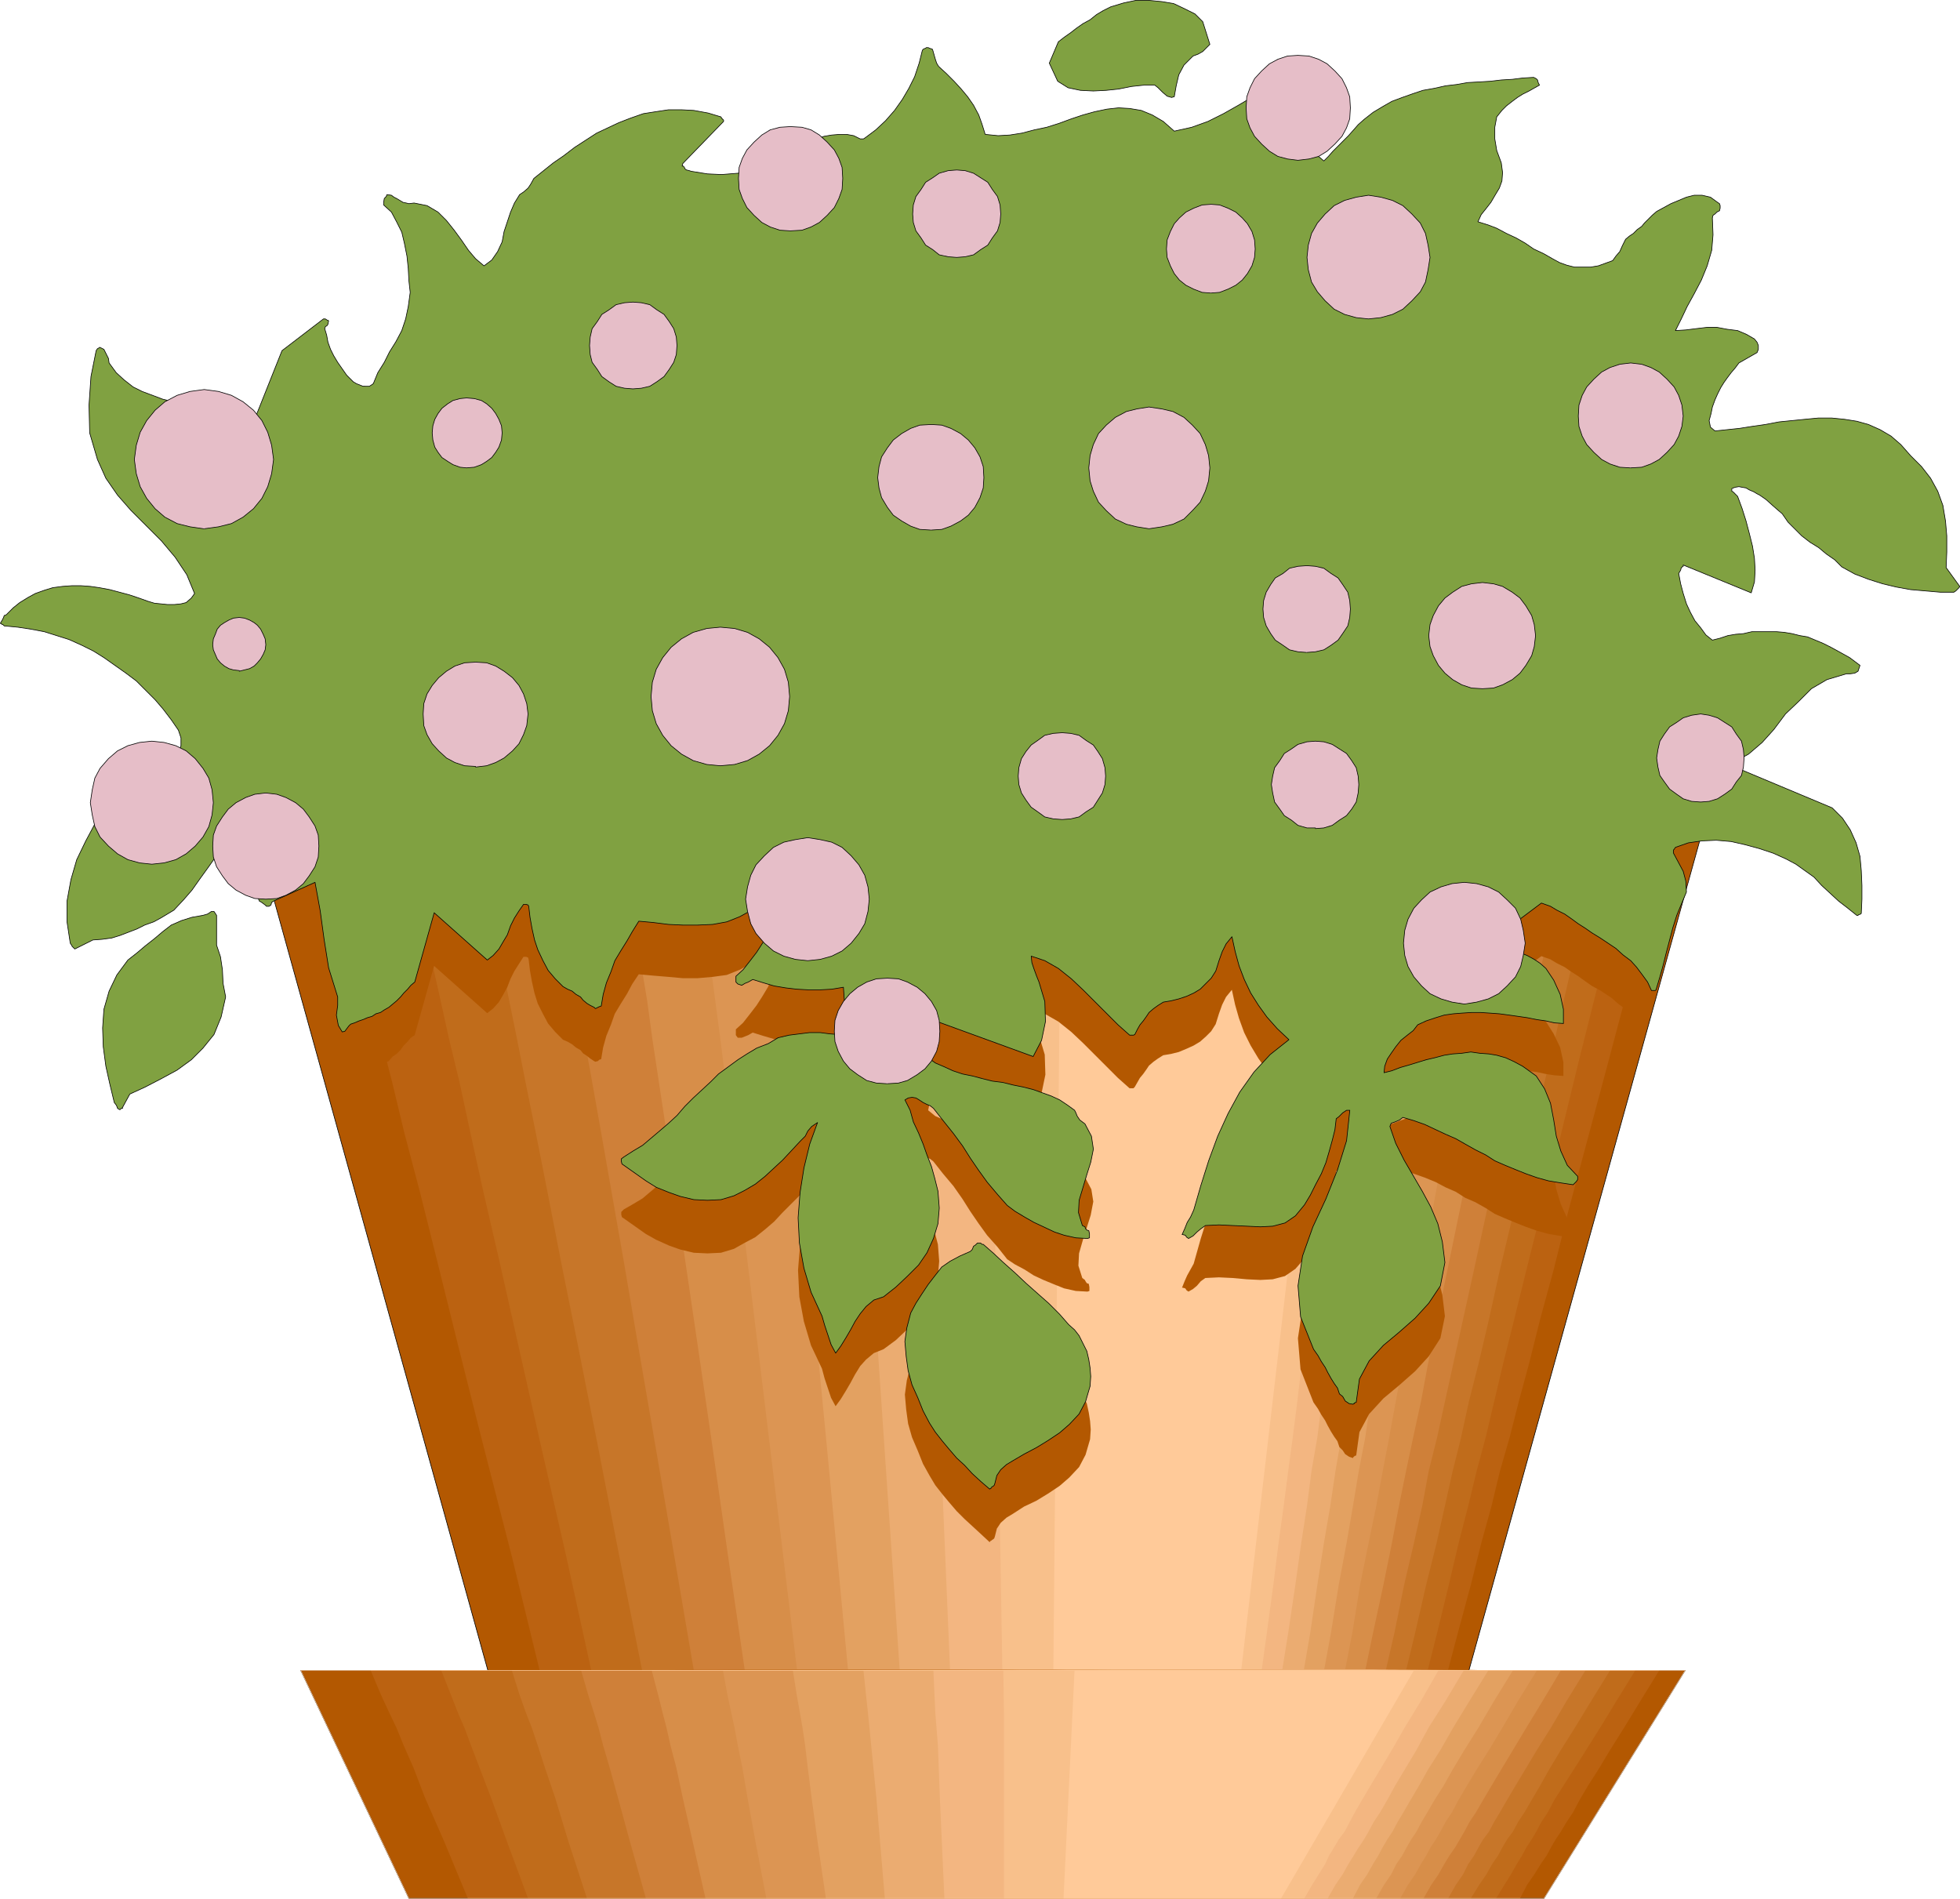 <?xml version="1.0" encoding="UTF-8" standalone="no"?>
<svg
   version="1.0"
   width="129.424mm"
   height="125.366mm"
   id="svg85"
   sodipodi:docname="Plant in Pot 1.wmf"
   xmlns:inkscape="http://www.inkscape.org/namespaces/inkscape"
   xmlns:sodipodi="http://sodipodi.sourceforge.net/DTD/sodipodi-0.dtd"
   xmlns="http://www.w3.org/2000/svg"
   xmlns:svg="http://www.w3.org/2000/svg">
  <sodipodi:namedview
     id="namedview85"
     pagecolor="#ffffff"
     bordercolor="#000000"
     borderopacity="0.25"
     inkscape:showpageshadow="2"
     inkscape:pageopacity="0.0"
     inkscape:pagecheckerboard="0"
     inkscape:deskcolor="#d1d1d1"
     inkscape:document-units="mm" />
  <defs
     id="defs1">
    <pattern
       id="WMFhbasepattern"
       patternUnits="userSpaceOnUse"
       width="6"
       height="6"
       x="0"
       y="0" />
  </defs>
  <path
     style="fill:#b35801;fill-opacity:1;fill-rule:evenodd;stroke:none"
     d="M 365.296,421.546 433.007,178.169 H 55.51 l 67.549,243.377 h 7.595 7.434 7.595 7.595 7.595 7.595 7.595 7.595 7.434 7.595 7.595 7.595 7.595 7.595 7.595 7.595 7.434 7.595 7.595 7.595 7.757 7.595 7.595 7.272 7.757 7.434 7.595 7.595 7.595 7.595 7.434 z"
     id="path1" />
  <path
     style="fill:none;stroke:#000000;stroke-width:0.162px;stroke-linecap:round;stroke-linejoin:round;stroke-miterlimit:4;stroke-dasharray:none;stroke-opacity:1"
     d="M 365.296,421.546 433.007,178.169 H 55.51 l 67.549,243.377 h 7.595 7.434 7.595 7.595 7.595 7.595 7.595 7.595 7.434 7.595 7.595 7.595 7.595 7.595 7.595 7.595 7.434 7.595 7.595 7.595 7.757 7.595 7.595 7.272 7.757 7.434 7.595 7.595 7.595 7.595 7.434 7.595 v 0"
     id="path2" />
  <path
     style="fill:#bb6211;fill-opacity:1;fill-rule:evenodd;stroke:none"
     d="m 360.125,421.546 3.717,-14.06 3.232,-11.959 2.586,-10.343 2.586,-9.373 2.101,-8.727 2.424,-8.403 2.262,-8.888 2.586,-9.535 2.747,-10.989 3.394,-12.444 3.717,-14.868 4.686,-17.453 5.494,-20.524 6.464,-24.402 7.272,-28.442 8.888,-32.967 h -10.504 -9.858 -8.565 -8.403 -7.595 -7.272 -6.787 -6.626 -6.302 -6.141 -6.141 -5.979 -6.302 -6.302 -6.787 -7.11 -7.595 -7.918 -8.888 -9.211 H 263.973 252.823 240.703 227.452 213.231 197.879 180.911 162.812 143.258 121.927 98.98 74.417 l 3.555,14.221 3.07,11.797 2.747,10.343 2.424,9.373 2.101,8.565 2.101,8.565 2.424,8.727 2.262,9.535 2.747,10.666 3.07,12.767 3.878,14.706 4.363,17.453 5.171,20.847 6.141,24.402 7.272,28.281 8.08,33.129 h 6.949 7.11 6.949 6.949 7.11 6.949 6.949 7.11 6.949 6.949 7.11 6.949 6.949 7.11 6.949 7.272 6.949 6.949 7.11 6.949 6.949 7.11 6.949 7.11 6.949 6.949 6.949 7.11 6.949 7.11 6.949 7.11 v 0 z"
     id="path3" />
  <path
     style="fill:#c06c1b;fill-opacity:1;fill-rule:evenodd;stroke:none"
     d="m 355.116,421.546 3.555,-14.06 2.909,-11.959 2.424,-10.343 2.424,-9.373 2.101,-8.727 2.262,-8.403 2.101,-8.888 2.262,-9.535 2.747,-10.989 3.07,-12.444 3.717,-14.868 4.525,-17.453 5.01,-20.524 6.141,-24.402 7.11,-28.442 8.242,-32.967 h -9.858 -8.726 -8.403 -7.595 -6.949 -6.626 -6.302 -5.979 -5.818 -5.494 -5.818 -5.656 -5.494 -6.141 -5.979 -6.626 -6.787 -7.595 -8.08 -8.565 -9.534 -10.019 -11.15 -12.12 -12.928 -14.382 -15.352 -16.806 -18.099 -19.554 -21.17 -22.462 l 2.909,14.221 2.747,11.797 2.586,10.343 2.262,9.373 1.778,8.565 2.101,8.565 1.939,8.727 2.101,9.535 2.586,10.666 2.747,12.767 3.232,14.706 4.04,17.453 4.686,20.847 5.494,24.402 6.464,28.281 7.272,33.129 h 6.464 6.464 6.464 6.302 6.464 6.464 6.464 6.626 6.302 6.464 6.464 6.302 6.787 6.302 6.464 6.302 6.464 6.626 6.464 6.464 6.302 6.626 6.464 6.464 6.464 6.464 6.464 6.302 6.626 6.464 6.302 z"
     id="path4" />
  <path
     style="fill:#c77629;fill-opacity:1;fill-rule:evenodd;stroke:none"
     d="m 349.783,421.546 3.394,-14.06 2.747,-11.959 2.586,-10.343 2.101,-9.373 1.939,-8.727 2.101,-8.403 1.939,-8.888 2.424,-9.535 2.586,-10.989 2.747,-12.444 3.555,-14.868 4.04,-17.453 5.01,-20.524 5.656,-24.402 6.464,-28.442 7.918,-32.967 h -8.888 -8.08 -7.595 -6.787 -6.626 -6.141 -5.656 -5.333 -5.494 -5.01 -5.01 -5.333 -5.333 -5.171 -5.656 -6.141 -6.302 -6.626 -7.434 -7.918 -8.565 -9.373 -10.181 -10.827 -12.12 -13.09 -13.898 -15.514 -16.483 -17.776 -19.392 -20.685 l 3.07,14.221 2.262,11.797 2.262,10.343 1.616,9.373 1.778,8.565 1.778,8.565 1.778,8.727 1.939,9.535 2.101,10.666 2.586,12.767 2.909,14.706 3.394,17.453 4.202,20.847 4.848,24.402 5.494,28.281 6.626,33.129 h 5.979 5.818 5.979 5.818 5.979 5.656 6.141 5.818 5.818 5.979 5.979 5.818 5.979 5.818 6.141 5.818 5.818 5.979 5.979 5.656 6.141 5.818 5.818 5.818 5.979 5.979 5.818 5.818 5.979 5.818 5.979 5.818 v 0 z"
     id="path5" />
  <path
     style="fill:#cf8039;fill-opacity:1;fill-rule:evenodd;stroke:none"
     d="m 344.773,421.546 3.232,-14.06 2.424,-11.959 2.424,-10.343 2.101,-9.373 1.616,-8.727 2.101,-8.403 1.939,-8.888 2.101,-9.535 2.424,-10.989 2.747,-12.444 3.232,-14.868 3.878,-17.453 4.525,-20.524 5.494,-24.402 6.141,-28.442 7.11,-32.967 h -7.918 -7.434 -6.787 -6.141 -6.141 -5.333 -5.333 -4.848 -4.848 -4.686 -4.686 -4.363 -5.01 -4.848 -5.01 -5.494 -5.656 -6.141 -6.787 -7.11 -7.757 -8.403 -9.373 -9.858 -10.989 -11.474 -12.928 -13.898 -14.867 -16.16 -17.614 -18.584 l 2.424,14.221 1.939,11.797 1.939,10.343 1.616,9.373 1.616,8.565 1.454,8.565 1.616,8.727 1.454,9.535 1.939,10.666 2.262,12.767 2.586,14.706 3.07,17.453 3.555,20.847 4.202,24.402 4.848,28.281 5.656,33.129 h 5.171 5.494 5.333 5.333 5.333 5.494 5.171 5.333 5.333 5.333 5.494 5.171 5.494 5.333 5.333 5.171 5.494 5.333 5.494 5.171 5.494 5.171 5.494 5.333 5.333 5.333 5.171 5.494 5.333 5.171 5.333 z"
     id="path6" />
  <path
     style="fill:#d78e49;fill-opacity:1;fill-rule:evenodd;stroke:none"
     d="m 339.764,421.546 2.909,-14.06 2.586,-11.959 2.101,-10.343 1.778,-9.373 1.778,-8.727 1.778,-8.403 1.939,-8.888 1.778,-9.535 2.262,-10.989 2.586,-12.444 3.07,-14.868 3.555,-17.453 4.202,-20.524 4.848,-24.402 5.818,-28.442 6.787,-32.967 h -7.11 -6.626 -6.141 -5.656 -5.171 -4.848 -4.686 -4.525 -4.202 -4.202 -4.202 -4.04 -4.363 -4.363 -4.525 -4.848 -5.333 -5.333 -5.979 -6.302 -7.11 -7.595 -8.08 -9.05 -9.696 -10.827 -11.15 -12.443 -13.413 -14.382 -15.837 -16.645 l 2.101,14.221 1.616,11.797 1.616,10.343 1.454,9.373 1.293,8.565 1.131,8.565 1.454,8.727 1.293,9.535 1.616,10.666 1.939,12.767 2.101,14.706 2.586,17.453 3.07,20.847 3.555,24.402 4.04,28.281 4.848,33.129 h 4.848 4.686 5.01 4.525 4.848 5.01 4.525 5.01 4.525 4.848 5.01 4.525 5.01 4.848 4.525 5.01 4.848 4.686 4.848 4.686 4.848 4.848 4.686 4.848 4.686 4.848 4.686 4.848 4.848 4.686 4.848 4.686 z"
     id="path7" />
  <path
     style="fill:#dc9553;fill-opacity:1;fill-rule:evenodd;stroke:none"
     d="m 334.754,421.546 2.747,-14.06 1.939,-11.959 2.101,-10.343 1.939,-9.373 1.616,-8.727 1.616,-8.403 1.616,-8.888 1.778,-9.535 2.101,-10.989 2.424,-12.444 2.909,-14.868 3.232,-17.453 3.878,-20.524 4.686,-24.402 5.494,-28.442 6.141,-32.967 h -6.302 -5.818 -5.333 -5.01 -4.686 -4.363 -4.04 -4.04 -3.717 -3.717 -3.717 -3.717 -3.555 -4.04 -4.04 -4.363 -4.363 -5.01 -5.171 -5.656 -6.302 -6.787 -7.11 -8.08 -8.403 -9.373 -10.181 -11.15 -11.797 -12.766 -13.898 -14.867 l 3.394,26.018 2.262,19.716 2.101,17.13 2.424,18.261 2.909,23.433 3.878,32.159 5.494,45.249 7.434,61.41 h 4.202 4.202 4.202 4.04 4.363 4.363 4.04 4.202 4.202 4.363 4.04 4.363 4.202 4.363 4.04 4.202 4.363 4.363 4.04 4.202 4.363 4.202 4.363 4.04 4.363 4.202 4.363 4.04 4.363 4.202 4.04 z"
     id="path8" />
  <path
     style="fill:#e3a161;fill-opacity:1;fill-rule:evenodd;stroke:none"
     d="m 329.583,421.546 2.586,-14.06 1.939,-11.959 1.939,-10.343 1.616,-9.373 1.454,-8.727 1.616,-8.403 1.293,-8.888 1.939,-9.535 1.778,-10.989 2.262,-12.444 2.586,-14.868 3.07,-17.453 3.555,-20.524 4.363,-24.402 4.848,-28.442 5.818,-32.967 h -5.494 -5.01 -4.686 -4.363 -4.04 -3.878 -3.394 -3.555 -3.07 -3.394 -3.07 -3.394 -3.232 -3.394 -3.394 -3.717 -3.878 -4.363 -4.363 -5.171 -5.171 -5.818 -6.464 -6.787 -7.595 -7.918 -9.05 -9.534 -10.181 -11.312 -11.958 -12.928 l 2.586,26.018 1.939,19.716 1.778,17.13 1.778,18.261 2.101,23.433 3.07,32.159 4.363,45.249 5.818,61.41 h 7.434 7.11 7.434 7.272 7.434 7.272 7.434 7.434 7.11 7.434 7.434 7.272 7.434 7.434 7.272 7.434 v 0 z"
     id="path9" />
  <path
     style="fill:#ebac71;fill-opacity:1;fill-rule:evenodd;stroke:none"
     d="m 324.573,421.546 2.424,-14.06 1.778,-11.959 1.616,-10.343 1.616,-9.373 1.293,-8.727 1.454,-8.403 1.293,-8.888 1.616,-9.535 1.616,-10.989 2.262,-12.444 2.424,-14.868 2.747,-17.453 3.232,-20.524 3.878,-24.402 4.686,-28.442 5.171,-32.967 h -4.686 -4.202 -4.202 -3.555 -3.394 -3.232 -2.909 -3.07 -2.909 -2.586 -2.747 -2.747 -2.747 -2.747 -3.07 -3.07 -3.394 -3.717 -3.878 -4.04 -4.686 -4.848 -5.494 -5.818 -6.302 -6.949 -7.434 -8.08 -8.726 -9.373 -10.342 -10.827 l 1.778,26.018 1.454,19.716 1.131,17.13 1.293,18.261 1.616,23.433 2.424,32.159 3.07,45.249 4.202,61.41 h 6.141 6.141 6.302 6.302 6.141 6.141 6.302 6.141 6.302 6.302 6.141 6.464 6.302 6.141 6.141 6.302 z"
     id="path10" />
  <path
     style="fill:#f3b681;fill-opacity:1;fill-rule:evenodd;stroke:none"
     d="m 319.24,421.546 2.262,-14.06 1.778,-11.959 1.454,-10.343 1.454,-9.373 1.131,-8.727 1.454,-8.403 1.131,-8.888 1.454,-9.535 1.616,-10.989 1.778,-12.444 2.101,-14.868 2.424,-17.453 3.232,-20.524 3.555,-24.402 4.04,-28.442 4.848,-32.967 h -3.878 -3.555 -3.232 -2.909 -2.909 -2.586 -2.586 -2.262 -2.262 -2.424 -2.101 -2.101 -2.424 -2.424 -2.424 -2.424 -2.909 -2.909 -3.232 -3.555 -3.717 -4.04 -4.202 -5.01 -5.171 -5.656 -6.141 -6.787 -7.11 -7.757 -8.403 -9.05 l 1.131,26.018 1.131,19.716 0.808,17.13 0.646,18.261 1.131,23.433 1.293,32.159 1.778,45.249 2.586,61.41 h 5.171 5.171 5.171 5.01 5.333 5.01 5.01 5.333 5.01 5.333 5.01 5.01 5.333 5.01 5.01 5.171 v 0 z"
     id="path11" />
  <path
     style="fill:#f8c08b;fill-opacity:1;fill-rule:evenodd;stroke:none"
     d="m 314.231,421.546 1.939,-14.06 1.616,-11.959 1.293,-10.343 1.293,-9.373 1.131,-8.727 1.131,-8.403 1.131,-8.888 1.131,-9.535 1.454,-10.989 1.778,-12.444 1.939,-14.868 2.262,-17.453 2.747,-20.524 3.07,-24.402 3.878,-28.442 4.363,-32.967 h -5.818 -4.848 -4.363 -3.878 -3.555 -3.394 -3.717 -3.878 -4.525 -5.171 -6.141 -7.11 -8.565 -10.181 -11.635 -13.736 l 1.131,45.734 0.485,35.391 0.97,55.592 1.778,106.659 h 3.878 4.04 3.878 4.202 4.04 3.878 4.202 4.04 3.878 4.04 3.878 4.202 4.04 3.878 4.04 z"
     id="path12" />
  <path
     style="fill:#ffca99;fill-opacity:1;fill-rule:evenodd;stroke:none"
     d="M 309.221,421.546 337.663,178.169 H 265.104 l -2.262,243.377 h 3.07 2.747 3.07 2.747 2.747 3.07 2.747 3.07 2.909 2.909 2.909 2.909 2.747 2.909 2.909 z"
     id="path13" />
  <path
     style="fill:#b35801;fill-opacity:1;fill-rule:evenodd;stroke:none"
     d="m 409.898,256.547 -0.97,-1.293 -1.293,-1.454 -1.293,-1.131 -1.293,-1.293 -1.293,-0.97 -1.454,-1.293 -1.454,-0.97 -1.454,-0.97 -2.101,-1.131 -1.616,-1.131 -1.778,-1.293 -1.778,-1.131 -1.616,-1.131 -1.939,-0.97 -1.616,-0.97 -2.262,-0.808 -12.282,9.211 1.616,0.97 1.778,0.97 1.939,0.646 1.778,0.646 1.616,0.646 1.778,0.97 1.454,0.97 1.454,1.293 1.939,3.07 1.616,3.394 0.808,3.717 v 3.394 l -2.262,-0.162 -2.101,-0.323 -2.262,-0.485 -2.424,-0.323 -2.262,-0.323 -2.262,-0.162 -2.424,-0.485 -2.262,-0.162 -2.424,-0.162 h -2.262 l -2.424,0.162 -2.101,0.162 -2.262,0.485 -2.101,0.485 -2.424,0.808 -2.101,0.97 -1.131,1.293 -1.454,1.293 -1.616,1.293 -1.293,1.616 -1.131,1.454 -0.97,1.616 -0.646,1.778 -0.162,1.778 1.939,-0.646 2.101,-0.808 2.262,-0.808 2.101,-0.485 2.101,-0.646 2.101,-0.646 2.424,-0.485 2.101,-0.485 2.262,-0.162 2.262,-0.162 2.262,0.162 2.262,0.162 1.939,0.485 2.262,0.485 2.101,0.97 2.101,1.293 3.394,2.586 2.101,2.909 1.454,3.879 0.808,4.04 0.646,4.04 1.131,3.717 1.616,3.555 2.586,2.747 v 0.646 l -0.323,0.646 -0.323,0.323 -0.485,0.485 -3.232,-0.485 -2.909,-0.485 -2.909,-0.808 -2.747,-0.97 -2.424,-0.97 -2.747,-1.131 -2.586,-1.131 -2.262,-1.454 -2.586,-1.454 -2.586,-1.131 -2.262,-1.454 -2.586,-1.131 -2.424,-1.293 -2.747,-1.131 -2.747,-0.97 -2.747,-0.808 -0.808,0.646 -1.131,0.323 -0.97,0.485 -0.323,0.808 1.454,4.202 2.101,4.04 2.262,4.04 2.262,3.879 2.101,3.879 1.778,4.202 1.131,4.525 0.646,5.333 -1.131,5.495 -2.909,4.525 -3.394,3.717 -4.04,3.555 -3.878,3.232 -3.555,3.879 -2.424,4.525 -0.808,5.818 -0.485,0.162 v 0.162 h -0.162 l -0.162,0.323 -0.97,-0.323 -0.97,-0.646 -0.646,-0.97 -0.808,-0.808 -0.485,-1.454 -0.808,-1.131 -0.808,-1.293 -0.808,-1.454 -0.646,-1.293 -0.97,-1.454 -0.808,-1.454 -1.131,-1.616 -3.232,-8.242 -0.646,-7.757 1.131,-7.434 2.586,-7.111 3.232,-7.111 2.909,-7.111 2.262,-7.111 0.808,-7.595 h -0.808 l -0.97,0.485 -0.97,0.97 -0.646,0.323 -0.323,2.747 -0.646,2.747 -0.808,2.909 -0.808,2.747 -1.131,2.747 -1.454,2.747 -1.293,2.586 -1.454,2.586 -2.262,2.586 -2.586,1.778 -3.07,0.808 -3.07,0.162 -3.394,-0.162 -3.555,-0.323 -3.394,-0.162 -3.394,0.162 -1.131,0.808 -0.97,1.131 -0.97,0.808 -1.131,0.646 -0.485,-0.323 -0.323,-0.485 -0.646,-0.162 h -0.162 l 0.646,-1.616 0.646,-1.454 0.808,-1.454 0.808,-1.454 1.778,-6.303 1.939,-6.141 2.262,-6.141 2.586,-5.656 2.909,-5.333 3.555,-5.01 4.04,-4.363 4.686,-3.717 -2.909,-2.747 -2.586,-2.909 -2.101,-2.909 -1.939,-3.232 -1.616,-3.232 -1.293,-3.555 -0.97,-3.394 -0.808,-3.717 -1.454,1.778 -0.97,1.939 -0.808,2.262 -0.808,2.586 -1.131,1.778 -1.293,1.293 -1.454,1.293 -1.616,0.97 -1.778,0.808 -1.939,0.808 -1.939,0.485 -1.939,0.323 -1.293,0.808 -1.131,0.808 -1.131,0.97 -0.646,0.97 -0.808,1.131 -0.808,0.97 -0.646,1.131 -0.646,1.131 -0.323,0.323 h -0.323 -0.323 -0.323 l -2.909,-2.586 -2.909,-2.909 -2.909,-2.909 -2.909,-2.909 -2.909,-2.747 -3.232,-2.586 -3.394,-1.939 -3.394,-1.131 0.162,1.454 0.485,1.616 0.646,1.778 0.646,1.616 1.454,4.848 0.162,5.01 -0.97,4.687 -2.101,4.04 -24.402,-8.888 -1.778,9.05 1.778,1.454 2.262,0.97 2.101,0.97 2.424,0.808 2.424,0.646 2.424,0.485 2.586,0.646 2.586,0.323 2.586,0.646 2.424,0.485 2.586,0.646 2.262,0.808 2.262,0.808 2.101,0.97 1.939,1.293 1.778,1.454 0.323,0.485 0.323,0.808 0.646,0.97 1.293,0.97 1.616,3.07 0.485,3.07 -0.646,3.394 -0.97,3.07 -0.97,3.07 -0.97,3.394 -0.162,3.07 0.97,3.07 0.646,0.485 0.162,0.323 0.323,0.485 0.485,0.162 0.162,0.808 v 0.323 0.646 l -0.485,0.162 -2.909,-0.162 -2.909,-0.646 -2.424,-0.97 -2.747,-1.131 -2.424,-1.131 -2.262,-1.454 -2.424,-1.293 -1.939,-1.293 -2.424,-3.07 -2.586,-2.909 -2.101,-2.909 -2.101,-3.07 -1.939,-3.07 -2.262,-3.232 -2.586,-3.07 -2.424,-3.07 -0.808,-0.646 -0.808,-0.323 -0.97,-0.646 -0.97,-0.485 -0.808,-0.485 -0.97,-0.162 -0.97,0.162 -0.808,0.485 1.293,2.747 0.808,2.586 1.293,2.747 1.131,3.07 0.97,2.586 1.131,2.909 0.808,3.07 0.808,3.07 0.323,4.202 -0.323,3.879 -1.131,3.717 -1.616,3.555 -2.101,3.07 -2.747,2.747 -2.909,2.747 -3.07,2.262 -2.424,0.97 -1.939,1.616 -1.454,1.616 -1.293,2.101 -1.131,2.101 -1.131,1.939 -1.293,2.101 -1.293,1.778 -1.131,-2.101 -0.808,-2.424 -0.808,-2.424 -0.646,-2.424 -2.747,-5.818 -1.778,-5.979 -1.131,-6.141 -0.323,-6.626 0.485,-6.141 0.97,-5.979 1.454,-5.979 1.939,-5.495 -1.454,0.97 -0.97,1.131 -0.646,1.293 -1.293,1.454 -2.101,2.101 -2.262,2.262 -2.101,2.262 -2.262,1.939 -2.424,1.939 -2.747,1.454 -2.586,1.454 -3.232,0.97 -3.394,0.162 -3.394,-0.162 -3.394,-0.808 -2.747,-0.97 -3.232,-1.454 -2.586,-1.454 -2.747,-1.939 -2.747,-1.939 -0.485,-0.323 -0.162,-0.646 v -0.646 l 0.646,-0.646 2.262,-1.293 2.424,-1.454 2.101,-1.778 2.101,-1.778 2.262,-1.939 2.101,-2.101 1.939,-1.939 2.101,-2.262 2.101,-1.939 2.262,-2.101 1.939,-1.939 2.424,-1.778 2.424,-1.778 2.262,-1.616 2.424,-1.293 2.909,-1.131 2.424,-1.293 2.747,-0.808 2.586,-0.485 2.586,-0.162 h 2.586 l 2.424,0.162 2.262,0.162 h 1.939 l -0.808,-11.636 -2.909,0.323 -2.909,0.323 h -2.909 l -2.909,-0.323 -2.747,-0.162 -2.909,-0.485 -2.747,-0.808 -2.586,-0.808 -1.131,0.646 -0.808,0.323 -0.808,0.323 h -0.97 l -0.485,-0.646 v -0.323 -0.646 -0.485 l 1.778,-1.616 1.778,-2.262 1.616,-2.101 1.454,-2.262 1.454,-2.424 0.97,-2.747 0.485,-2.586 0.323,-2.747 -0.485,-0.323 -0.162,-0.162 h -0.162 -0.323 l -0.97,0.808 -0.97,0.485 -1.131,0.646 -1.454,0.646 -3.232,1.778 -3.232,1.293 -3.555,0.485 -3.717,0.323 h -3.717 l -3.555,-0.323 -3.878,-0.323 -3.555,-0.323 -1.616,2.424 -1.293,2.424 -1.616,2.586 -1.454,2.424 -0.97,2.747 -1.131,2.747 -0.808,2.909 -0.485,2.909 -0.485,0.162 -0.323,0.323 -0.646,0.162 -0.323,-0.162 -0.97,-0.646 -0.808,-0.646 -0.97,-0.646 -0.646,-0.808 -1.131,-0.646 -0.97,-0.808 -1.131,-0.646 -1.131,-0.485 -1.939,-1.939 -1.778,-2.101 -1.293,-2.424 -1.293,-2.586 -0.808,-2.586 -0.646,-2.909 -0.485,-2.747 -0.323,-2.747 -0.162,-0.485 -0.485,-0.162 h -0.162 -0.485 l -1.131,1.778 -1.131,1.778 -0.97,1.939 -0.808,2.101 -0.97,1.778 -1.131,1.939 -1.454,1.616 -1.454,1.131 -13.251,-11.797 -4.848,17.292 -0.97,0.646 -0.808,0.97 -0.97,0.97 -0.808,1.131 -0.97,0.97 -0.97,0.646 -0.97,1.131 -1.131,0.485 -0.97,0.646 -1.131,0.323 -0.97,0.646 -1.131,0.323 -1.131,0.323 -0.97,0.485 -1.131,0.323 -0.97,0.485 -0.485,0.485 -0.485,0.646 -0.485,0.485 -0.646,0.323 -0.97,-1.616 -0.485,-2.424 0.323,-2.586 v -2.101 l -2.262,-7.272 -1.131,-7.111 -0.97,-7.111 -1.293,-7.111 -6.302,2.747 -15.675,-56.238 H 430.098 l -20.2,76.601 z"
     id="path14" />
  <path
     style="fill:#b35801;fill-opacity:1;fill-rule:evenodd;stroke:none"
     d="m 247.329,384.538 0.162,-0.162 0.485,-0.323 0.162,-0.162 0.162,-0.485 0.485,-1.939 0.97,-1.454 1.454,-1.293 1.616,-0.97 2.747,-1.778 3.07,-1.454 2.909,-1.778 2.909,-1.939 2.424,-2.101 2.424,-2.586 1.616,-3.07 1.131,-3.879 0.162,-2.424 -0.162,-2.101 -0.323,-2.101 -0.485,-2.262 -0.97,-1.939 -0.97,-1.616 -1.131,-1.616 -1.454,-1.454 -2.262,-2.424 -2.747,-2.747 -2.747,-2.586 -2.909,-2.586 -2.747,-2.424 -2.909,-2.424 -2.424,-2.424 -2.586,-2.424 h -0.323 -0.323 -0.323 -0.485 l -0.485,0.162 -0.485,0.485 -0.323,0.808 -0.485,0.485 -2.586,0.97 -2.424,1.454 -2.101,1.616 -1.778,2.101 -1.616,2.101 -1.616,2.262 -1.454,2.424 -1.293,2.262 -0.97,3.717 -0.485,3.555 0.323,3.717 0.485,3.555 0.97,3.394 1.454,3.394 1.293,3.232 1.616,2.909 1.454,2.424 1.778,2.262 1.616,1.939 1.939,2.262 1.939,1.939 1.939,1.778 2.101,1.939 2.262,2.101 0.162,-0.323 h 0.162 z"
     id="path15" />
  <path
     style="fill:#80a141;fill-opacity:1;fill-rule:evenodd;stroke:none"
     d="m 247.329,371.287 0.162,-0.162 0.485,-0.323 0.162,-0.162 0.162,-0.485 0.485,-1.939 0.97,-1.454 1.454,-1.293 1.616,-0.97 2.747,-1.616 3.07,-1.616 2.909,-1.778 2.909,-1.939 2.424,-2.101 2.424,-2.586 1.616,-3.07 1.131,-3.879 0.162,-2.424 -0.162,-2.101 -0.323,-2.101 -0.485,-2.101 -0.97,-1.939 -0.97,-1.939 -1.131,-1.454 -1.454,-1.293 -2.262,-2.586 -2.747,-2.747 -2.747,-2.424 -2.909,-2.586 -2.747,-2.586 -2.909,-2.586 -2.424,-2.262 -2.586,-2.262 h -0.323 l -0.323,-0.323 h -0.323 -0.485 l -0.485,0.485 -0.485,0.323 -0.323,0.808 -0.485,0.485 -2.586,1.131 -2.424,1.293 -2.101,1.454 -1.778,2.262 -1.616,2.101 -1.616,2.424 -1.454,2.262 -1.293,2.424 -0.97,3.717 -0.485,3.394 0.323,3.717 0.485,3.555 0.97,3.555 1.454,3.232 1.293,3.232 1.616,3.07 1.454,2.262 1.778,2.262 1.616,1.939 1.939,2.262 1.939,1.778 1.939,2.101 2.101,1.939 2.262,1.939 0.162,-0.162 h 0.162 v 0 z"
     id="path16" />
  <path
     style="fill:none;stroke:#000000;stroke-width:0.162px;stroke-linecap:round;stroke-linejoin:round;stroke-miterlimit:4;stroke-dasharray:none;stroke-opacity:1"
     d="m 247.329,371.287 0.162,-0.162 0.485,-0.323 0.162,-0.162 0.162,-0.485 0.485,-1.939 0.97,-1.454 1.454,-1.293 1.616,-0.97 2.747,-1.616 3.07,-1.616 2.909,-1.778 2.909,-1.939 2.424,-2.101 2.424,-2.586 1.616,-3.07 1.131,-3.879 0.162,-2.424 -0.162,-2.101 -0.323,-2.101 -0.485,-2.101 -0.97,-1.939 -0.97,-1.939 -1.131,-1.454 -1.454,-1.293 -2.262,-2.586 -2.747,-2.747 -2.747,-2.424 -2.909,-2.586 -2.747,-2.586 -2.909,-2.586 -2.424,-2.262 -2.586,-2.262 h -0.323 l -0.323,-0.323 h -0.323 -0.485 l -0.485,0.485 -0.485,0.323 -0.323,0.808 -0.485,0.485 -2.586,1.131 -2.424,1.293 -2.101,1.454 -1.778,2.262 -1.616,2.101 -1.616,2.424 -1.454,2.262 -1.293,2.424 -0.97,3.717 -0.485,3.394 0.323,3.717 0.485,3.555 0.97,3.555 1.454,3.232 1.293,3.232 1.616,3.07 1.454,2.262 1.778,2.262 1.616,1.939 1.939,2.262 1.939,1.778 1.939,2.101 2.101,1.939 2.262,1.939 0.162,-0.162 h 0.162 v 0"
     id="path17" />
  <path
     style="fill:#80a141;fill-opacity:1;fill-rule:evenodd;stroke:none"
     d="m 337.663,350.44 0.162,-0.162 h 0.162 v -0.162 l 0.485,-0.162 0.808,-5.818 2.424,-4.525 3.555,-3.879 3.878,-3.232 4.04,-3.555 3.394,-3.717 2.909,-4.363 1.131,-5.818 -0.646,-5.171 -1.131,-4.525 -1.778,-4.202 -2.101,-3.879 -2.262,-3.879 -2.262,-3.879 -2.101,-4.202 -1.454,-4.202 0.323,-0.808 0.97,-0.323 1.131,-0.485 0.808,-0.646 2.747,0.808 2.747,0.97 2.747,1.293 2.424,1.131 2.586,1.131 2.262,1.293 2.586,1.454 2.586,1.293 2.262,1.454 2.586,1.131 2.747,1.131 2.424,0.97 2.747,0.97 2.909,0.808 2.909,0.485 3.232,0.485 0.485,-0.485 0.323,-0.323 0.323,-0.485 v -0.808 l -2.586,-2.747 -1.616,-3.555 -1.131,-3.717 -0.646,-4.04 -0.808,-4.202 -1.454,-3.555 -2.101,-3.232 -3.394,-2.424 -2.101,-1.131 -2.101,-0.97 -2.262,-0.646 -1.939,-0.323 -2.262,-0.162 -2.262,-0.323 -2.262,0.323 -2.262,0.162 -2.101,0.323 -2.424,0.646 -2.101,0.485 -2.101,0.646 -2.101,0.646 -2.262,0.646 -2.101,0.808 -1.939,0.485 0.162,-1.616 0.646,-1.778 0.97,-1.454 1.131,-1.616 1.293,-1.616 1.616,-1.293 1.454,-1.131 1.131,-1.454 2.101,-0.97 2.424,-0.808 2.101,-0.646 2.262,-0.323 2.101,-0.162 2.424,-0.162 h 2.262 l 2.424,0.162 2.262,0.162 2.424,0.323 2.262,0.323 2.262,0.323 2.424,0.485 2.262,0.323 2.101,0.485 2.262,0.162 v -3.555 l -0.808,-3.717 -1.616,-3.555 -1.939,-2.909 -1.454,-1.293 -1.454,-0.97 -1.778,-0.97 -1.616,-0.646 -1.778,-0.808 -1.939,-0.485 -1.778,-0.97 -1.616,-0.97 12.282,-9.211 2.262,0.808 1.616,0.97 1.939,0.97 1.616,1.131 1.778,1.293 1.778,1.131 1.616,1.131 2.101,1.293 1.939,1.293 1.939,1.293 1.778,1.616 1.939,1.454 1.454,1.616 1.454,1.939 1.293,1.778 0.97,2.101 h 0.323 0.162 0.485 l 0.162,-0.162 0.97,-3.232 0.808,-2.909 0.808,-3.232 0.808,-3.07 0.808,-3.07 0.97,-3.07 1.131,-2.747 1.293,-3.07 -0.162,-2.747 -0.646,-2.424 -1.293,-2.424 -1.131,-2.101 v -0.323 -0.485 l 0.162,-0.162 0.323,-0.485 3.232,-1.131 3.394,-0.485 3.555,-0.162 3.717,0.323 3.555,0.808 3.555,0.97 3.394,1.131 3.232,1.454 2.424,1.293 2.262,1.616 2.262,1.616 1.939,2.101 2.101,1.939 2.101,1.939 2.101,1.616 2.424,1.939 h 0.323 l 0.162,-0.162 0.485,-0.162 0.162,-0.162 0.162,-3.555 v -3.394 l -0.162,-3.717 -0.323,-3.555 -0.97,-3.394 -1.454,-3.232 -1.939,-2.909 -2.586,-2.586 -23.917,-10.019 -0.162,-0.162 -0.162,-0.485 -0.162,-0.485 v -0.323 l 3.555,-1.939 3.394,-2.909 2.909,-3.232 2.909,-3.879 3.232,-3.07 3.232,-3.232 3.878,-2.262 4.848,-1.454 h 0.97 l 1.131,-0.162 0.808,-0.485 0.485,-1.454 -1.293,-0.97 -1.293,-0.97 -1.454,-0.808 -1.454,-0.808 -1.778,-0.97 -1.939,-0.97 -1.939,-0.808 -1.939,-0.808 -1.939,-0.323 -1.939,-0.485 -1.939,-0.323 -1.939,-0.162 h -2.101 -2.101 -1.939 l -2.101,0.485 -1.939,0.162 -1.939,0.323 -1.939,0.646 -1.939,0.485 -1.616,-1.293 -1.293,-1.778 -1.454,-1.778 -1.131,-2.101 -0.97,-2.101 -0.808,-2.586 -0.646,-2.424 -0.485,-2.586 0.485,-0.808 0.162,-0.646 0.485,-0.323 v -0.323 l 16.968,6.949 0.808,-2.747 0.162,-2.909 -0.162,-2.909 -0.485,-3.07 -0.808,-3.232 -0.808,-3.07 -0.97,-3.07 -1.131,-3.07 -0.646,-0.646 -0.485,-0.485 -0.323,-0.162 v -0.646 l 0.808,-0.323 0.97,-0.162 0.808,0.162 0.97,0.162 0.808,0.485 1.131,0.485 0.808,0.485 0.646,0.323 1.616,1.131 1.616,1.454 1.293,1.131 1.131,0.97 1.454,2.101 1.778,1.778 1.616,1.616 2.101,1.616 2.101,1.293 1.939,1.616 2.101,1.454 1.778,1.778 3.232,1.778 3.394,1.293 3.555,1.131 3.394,0.808 3.555,0.646 3.717,0.323 3.717,0.323 h 3.394 l 0.485,-0.323 0.323,-0.323 0.485,-0.485 0.162,-0.323 -3.394,-4.687 0.162,-3.879 v -4.04 l -0.323,-3.717 -0.646,-3.879 -1.293,-3.555 -1.778,-3.232 -2.262,-2.909 -2.747,-2.747 -2.424,-2.747 -2.424,-2.101 -2.747,-1.616 -2.909,-1.293 -2.909,-0.808 -3.07,-0.485 -3.232,-0.323 h -3.232 l -3.394,0.323 -3.232,0.323 -3.232,0.323 -3.394,0.646 -3.394,0.485 -3.07,0.485 -3.07,0.323 -3.07,0.323 -1.131,-0.97 -0.323,-1.616 0.485,-1.778 0.323,-1.616 0.646,-1.778 0.646,-1.454 0.808,-1.616 0.808,-1.293 0.808,-1.131 0.97,-1.293 0.97,-1.131 0.97,-1.293 4.525,-2.586 0.323,-0.808 v -0.97 l -0.323,-0.808 -0.646,-0.808 -1.939,-1.131 -2.262,-0.97 -2.586,-0.323 -2.586,-0.485 h -2.424 l -2.747,0.323 -2.586,0.323 -2.586,0.162 1.454,-2.909 1.454,-3.07 1.778,-3.232 1.778,-3.394 1.454,-3.555 1.131,-3.879 0.323,-3.879 -0.162,-4.202 0.162,-0.646 0.485,-0.323 0.485,-0.485 0.646,-0.323 0.162,-0.646 v -0.646 l -0.162,-0.485 -0.485,-0.323 -1.778,-1.293 -2.101,-0.485 h -1.939 l -1.939,0.485 -1.939,0.808 -1.939,0.808 -1.778,0.97 -1.778,0.97 -1.131,0.97 -0.97,0.97 -0.97,0.97 -0.646,0.808 -1.131,0.808 -0.97,0.97 -0.97,0.646 -0.97,0.808 -0.808,1.616 -0.646,1.454 -0.97,1.131 -0.808,1.131 -1.778,0.646 -1.778,0.646 -1.939,0.323 h -1.939 -2.101 l -1.939,-0.485 -1.778,-0.646 -1.778,-0.97 -2.262,-1.293 -2.424,-1.131 -2.101,-1.454 -2.262,-1.293 -2.424,-1.131 -2.424,-1.293 -2.101,-0.808 -2.586,-0.808 0.808,-1.778 1.293,-1.616 1.131,-1.454 1.131,-1.939 0.97,-1.616 0.646,-1.778 0.162,-2.101 -0.323,-2.424 -1.131,-3.07 -0.485,-2.909 v -2.909 l 0.485,-2.586 1.293,-1.616 1.131,-1.131 1.454,-1.131 1.293,-0.97 1.293,-0.808 1.616,-0.808 1.131,-0.646 1.454,-0.808 -0.323,-0.646 -0.162,-0.646 -0.323,-0.323 -0.646,-0.323 -2.747,0.162 -2.586,0.323 -2.747,0.162 -2.747,0.323 -2.747,0.162 -2.909,0.162 -2.747,0.485 -2.747,0.323 -2.909,0.646 -2.747,0.485 -2.424,0.808 -2.747,0.97 -2.586,0.97 -2.262,1.293 -2.424,1.454 -2.262,1.778 -1.454,1.293 -1.131,1.293 -1.293,1.454 -1.293,1.293 -1.293,1.293 -1.293,1.293 -1.131,1.293 -1.131,1.131 -2.101,-1.778 -1.293,-1.939 -1.293,-2.424 -0.808,-2.424 -0.323,-2.747 -0.162,-2.747 v -2.909 -2.909 l 0.162,-1.616 0.323,-1.454 0.485,-1.293 0.162,-1.293 h -0.485 -0.323 -0.485 -0.485 l -1.293,2.424 -3.394,2.262 -3.232,2.262 -3.232,2.586 -3.555,2.101 -3.717,2.101 -3.878,1.939 -4.04,1.454 -4.363,0.97 -2.747,-2.424 -2.747,-1.616 -2.747,-1.131 -2.909,-0.485 -2.747,-0.162 -2.909,0.323 -3.07,0.646 -2.909,0.808 -2.909,0.97 -3.07,1.131 -3.07,0.97 -3.07,0.646 -3.07,0.808 -3.07,0.485 -2.909,0.162 -3.232,-0.323 -0.808,-2.586 -0.808,-2.262 -1.293,-2.424 -1.454,-2.101 -1.616,-1.939 -1.778,-1.939 -1.939,-1.939 -1.939,-1.778 -0.485,-0.808 -0.323,-0.97 -0.323,-1.131 -0.323,-1.131 -0.162,-0.323 h -0.162 l -0.485,-0.162 -0.323,-0.162 h -0.485 l -0.162,0.162 -0.485,0.162 -0.323,0.323 -0.808,3.232 -1.131,3.394 -1.454,2.909 -1.616,2.747 -1.939,2.747 -2.262,2.586 -2.424,2.262 -2.586,1.939 -0.485,0.323 h -0.485 -0.162 -0.162 l -1.616,-0.808 -1.778,-0.323 h -1.778 l -1.939,0.162 -1.939,0.323 -1.778,0.646 -1.939,0.323 -1.616,0.162 -2.586,2.424 -3.07,1.939 -3.394,1.454 -3.394,1.293 -3.717,0.97 -4.04,0.323 -3.555,-0.162 -4.04,-0.646 -0.485,-0.162 -0.646,-0.162 -0.323,-0.162 -0.162,-0.323 -0.323,-0.485 h -0.162 -0.162 l 0.162,-0.646 10.181,-10.504 v -0.323 l -0.162,-0.162 -0.323,-0.323 -0.162,-0.323 -3.232,-0.97 -3.555,-0.646 -3.07,-0.162 h -3.232 l -3.232,0.485 -3.07,0.485 -3.232,1.131 -2.909,1.131 -2.747,1.293 -2.747,1.293 -2.747,1.778 -2.747,1.778 -2.747,2.101 -2.586,1.778 -2.424,1.939 -2.424,1.939 -0.808,1.454 -0.646,0.97 -1.131,0.97 -0.97,0.646 -1.293,2.101 -0.97,2.262 -0.808,2.424 -0.808,2.424 -0.485,2.586 -1.131,2.424 -1.454,2.101 -1.939,1.454 -2.101,-1.778 -1.778,-2.101 -1.778,-2.586 -1.778,-2.424 -1.939,-2.424 -2.101,-2.101 -2.747,-1.616 -3.232,-0.646 -1.293,0.162 -0.646,-0.162 -0.808,-0.162 -0.808,-0.485 -0.808,-0.485 -0.646,-0.323 -0.646,-0.485 -1.131,-0.162 -0.162,0.485 -0.485,0.485 -0.162,0.97 v 0.646 l 1.939,1.778 1.293,2.424 1.293,2.586 0.646,2.747 0.646,3.232 0.323,3.07 0.162,3.07 0.323,2.909 -0.485,3.555 -0.646,3.07 -0.97,2.909 -1.454,2.747 -1.616,2.586 -1.293,2.586 -1.616,2.586 -1.131,2.747 -0.97,0.646 H 90.577 L 88.961,95.751 88.153,95.266 86.537,93.65 85.406,92.034 84.274,90.418 83.305,88.802 82.497,87.186 81.85,85.408 l -0.323,-1.778 -0.485,-1.616 0.162,-0.485 0.485,-0.323 0.162,-0.323 0.162,-0.808 -0.162,-0.162 h -0.162 l -0.485,-0.323 h -0.485 l -10.342,7.919 -8.565,21.493 -1.939,-0.97 -1.778,-1.131 -1.778,-1.293 -1.616,-1.293 -1.778,-1.131 -2.262,-1.131 -2.101,-0.808 -2.424,-0.485 -2.747,-0.485 -2.747,-0.646 -2.586,-0.97 -2.586,-0.97 -2.262,-1.131 -2.262,-1.778 -1.939,-1.778 -1.778,-2.424 -0.162,-1.131 -0.485,-0.97 -0.646,-1.293 -0.97,-0.485 h -0.162 l -0.162,0.162 -0.323,0.162 -0.323,0.485 -1.293,6.464 -0.485,7.111 0.162,6.949 1.939,6.626 2.101,4.687 2.909,4.202 3.394,3.879 3.878,3.879 3.717,3.717 3.394,4.04 2.909,4.363 1.939,4.687 -0.808,1.131 -1.293,1.131 -1.293,0.323 -1.616,0.162 h -1.778 l -1.616,-0.162 -1.616,-0.162 -1.616,-0.485 -2.262,-0.808 -2.424,-0.808 -2.424,-0.646 -2.424,-0.646 -2.586,-0.485 -2.262,-0.323 -2.262,-0.162 h -2.424 l -2.262,0.162 -2.424,0.323 -2.101,0.646 -2.262,0.808 -1.778,0.97 -2.101,1.293 -1.616,1.293 -1.778,1.778 -0.485,0.162 -0.162,0.485 -0.323,0.646 -0.485,0.808 0.323,0.162 0.162,0.162 h 0.162 l 0.323,0.323 3.394,0.323 3.232,0.485 3.394,0.646 3.07,0.97 3.07,0.97 3.232,1.454 2.909,1.454 2.586,1.616 2.747,1.939 2.747,1.939 2.586,1.939 2.262,2.262 2.424,2.424 1.939,2.262 2.101,2.747 1.778,2.586 0.646,1.939 v 1.939 l -0.485,1.454 -0.323,1.293 -0.808,0.323 -0.808,0.646 -0.485,0.646 -0.646,1.131 -11.797,6.626 -3.232,3.232 -2.747,3.879 -2.424,4.525 -2.262,4.687 -1.454,5.01 -0.97,5.333 v 5.171 l 0.808,5.333 0.323,0.485 0.162,0.323 0.323,0.323 0.323,0.323 4.525,-2.262 2.262,-0.162 2.424,-0.323 2.101,-0.646 2.101,-0.808 2.101,-0.808 1.939,-0.97 2.262,-0.808 1.778,-0.97 3.232,-1.939 2.424,-2.586 2.101,-2.424 1.939,-2.747 2.101,-2.909 1.939,-2.747 2.101,-2.586 2.586,-2.262 6.141,15.999 0.323,0.162 0.485,0.323 0.646,0.485 0.323,0.323 h 0.646 l 0.485,-0.323 0.162,-0.646 0.485,-0.323 10.342,-4.687 1.293,7.111 0.97,7.111 1.131,7.111 2.262,7.272 v 2.101 l -0.323,2.424 0.485,2.586 0.97,1.616 0.646,-0.162 0.485,-0.646 0.485,-0.646 0.485,-0.485 0.97,-0.323 1.131,-0.485 0.97,-0.323 1.131,-0.485 1.131,-0.323 0.97,-0.646 1.131,-0.323 0.97,-0.646 1.131,-0.646 0.97,-0.808 0.97,-0.808 0.97,-0.97 0.808,-0.97 0.97,-0.97 0.808,-0.97 0.97,-0.808 4.848,-17.292 13.251,11.797 1.454,-1.131 1.454,-1.616 1.131,-1.939 0.97,-1.616 0.808,-2.262 0.97,-1.939 1.131,-1.778 1.131,-1.616 h 0.485 0.162 l 0.485,0.162 0.162,0.323 0.323,2.747 0.485,2.747 0.646,2.909 0.808,2.424 1.293,2.747 1.293,2.424 1.778,2.101 1.939,1.939 1.131,0.646 1.131,0.485 0.97,0.808 1.131,0.646 0.646,0.808 0.97,0.808 0.808,0.485 0.97,0.485 0.323,0.323 0.646,-0.323 0.323,-0.162 0.485,-0.162 0.485,-2.909 0.808,-2.909 1.131,-2.747 0.97,-2.747 1.454,-2.424 1.616,-2.586 1.293,-2.262 1.616,-2.586 3.555,0.323 3.878,0.485 3.555,0.162 h 3.717 l 3.717,-0.162 3.555,-0.646 3.232,-1.293 3.232,-1.778 1.454,-0.485 1.131,-0.646 0.97,-0.646 0.97,-0.808 h 0.323 0.162 l 0.162,0.162 0.485,0.323 -0.323,2.586 -0.485,2.747 -0.97,2.747 -1.454,2.424 -1.454,2.262 -1.616,2.101 -1.778,2.262 -1.778,1.616 v 0.485 0.485 0.485 l 0.485,0.485 0.97,0.323 0.808,-0.485 0.808,-0.323 1.131,-0.646 2.586,0.808 2.747,0.808 2.909,0.485 2.747,0.323 2.909,0.162 h 2.909 l 2.909,-0.162 2.909,-0.485 0.808,11.797 h -1.939 l -2.262,-0.162 -2.424,-0.323 h -2.586 l -2.586,0.323 -2.586,0.323 -2.747,0.646 -2.424,1.454 -2.909,1.131 -2.424,1.454 -2.262,1.454 -2.424,1.778 -2.424,1.778 -1.939,1.939 -2.262,2.101 -2.101,1.939 -2.101,2.101 -1.939,2.262 -2.101,1.939 -2.262,1.939 -2.101,1.778 -2.101,1.778 -2.424,1.454 -2.262,1.454 -0.646,0.485 v 0.646 l 0.162,0.646 0.485,0.323 2.747,1.939 2.747,1.939 2.586,1.616 3.232,1.293 2.747,0.97 3.394,0.808 3.394,0.162 3.394,-0.162 3.232,-0.97 2.586,-1.293 2.747,-1.616 2.424,-1.939 2.262,-2.101 2.101,-1.939 2.262,-2.424 2.101,-2.262 1.293,-1.293 0.646,-1.293 0.97,-1.131 1.454,-0.97 -1.939,5.333 -1.454,5.979 -0.97,6.141 -0.485,6.303 0.323,6.303 1.131,6.303 1.778,5.979 2.747,5.979 0.646,2.262 0.808,2.424 0.808,2.424 1.131,2.101 1.293,-1.778 1.293,-2.101 1.131,-1.939 1.131,-2.101 1.293,-1.939 1.454,-1.778 1.939,-1.616 2.424,-0.808 3.07,-2.424 2.909,-2.747 2.747,-2.747 2.101,-3.07 1.616,-3.555 1.131,-3.717 0.323,-3.879 -0.323,-4.202 -0.808,-3.232 -0.808,-2.909 -1.131,-2.909 -0.97,-2.747 -1.131,-2.747 -1.293,-2.747 -0.808,-2.909 -1.293,-2.586 0.808,-0.485 0.97,-0.162 0.97,0.162 0.808,0.485 0.97,0.646 0.97,0.485 0.808,0.323 0.808,0.646 2.424,3.07 2.586,3.232 2.262,3.07 1.939,3.07 2.101,3.07 2.101,2.909 2.586,3.07 2.424,2.747 1.939,1.454 2.424,1.454 2.262,1.293 2.424,1.131 2.747,1.293 2.424,0.808 2.909,0.646 2.909,0.162 0.485,-0.162 v -0.646 -0.323 l -0.162,-0.808 -0.485,-0.162 -0.323,-0.323 -0.162,-0.485 -0.646,-0.323 -0.97,-3.232 0.162,-3.07 0.97,-3.232 0.97,-3.232 0.97,-3.07 0.646,-3.232 -0.485,-3.232 -1.616,-3.07 -1.293,-0.97 -0.646,-0.97 -0.323,-0.808 -0.323,-0.646 -1.778,-1.293 -1.939,-1.293 -2.101,-0.97 -2.262,-0.808 -2.262,-0.808 -2.586,-0.646 -2.424,-0.485 -2.586,-0.646 -2.586,-0.323 -2.586,-0.646 -2.424,-0.646 -2.424,-0.485 -2.424,-0.808 -2.101,-0.97 -2.262,-0.97 -1.778,-1.293 1.778,-9.211 24.402,8.888 2.101,-4.04 0.97,-4.687 -0.162,-5.01 -1.454,-4.848 -0.646,-1.616 -0.646,-1.778 -0.485,-1.454 -0.162,-1.616 3.394,1.131 3.394,1.939 3.232,2.586 2.909,2.747 2.909,2.909 2.909,2.909 2.909,2.909 2.909,2.586 h 0.323 0.323 0.323 l 0.323,-0.162 0.646,-1.293 0.646,-1.131 0.808,-0.97 0.808,-1.131 0.646,-0.97 1.131,-0.97 1.131,-0.808 1.293,-0.808 1.939,-0.323 1.939,-0.485 1.939,-0.646 1.778,-0.808 1.616,-0.97 1.454,-1.454 1.293,-1.293 1.131,-1.778 0.808,-2.586 0.808,-2.262 0.97,-1.939 1.454,-1.778 0.808,3.717 0.97,3.555 1.293,3.394 1.616,3.394 1.939,3.07 2.101,2.909 2.586,2.909 2.909,2.747 -4.686,3.717 -4.04,4.363 -3.555,5.01 -2.909,5.333 -2.586,5.656 -2.262,6.141 -1.939,6.141 -1.778,6.141 -0.808,1.778 -0.808,1.293 -0.646,1.616 -0.646,1.454 h 0.162 l 0.646,0.162 0.323,0.485 0.485,0.323 1.131,-0.646 0.97,-0.97 0.97,-0.808 1.131,-0.808 3.394,-0.162 3.394,0.162 3.555,0.162 3.394,0.162 3.07,-0.162 3.07,-0.808 2.586,-1.778 2.262,-2.747 1.454,-2.424 1.293,-2.586 1.454,-2.747 1.131,-2.747 0.808,-2.747 0.808,-2.909 0.646,-2.586 0.323,-2.747 0.646,-0.485 0.97,-0.97 0.97,-0.646 h 0.808 l -0.808,7.595 -2.262,7.272 -2.909,7.272 -3.232,6.949 -2.586,7.272 -1.131,7.434 0.646,7.757 3.232,8.08 1.131,1.616 0.808,1.454 0.97,1.454 0.646,1.293 0.808,1.454 0.808,1.293 0.808,1.131 0.485,1.454 0.808,0.646 0.646,1.131 0.97,0.646 z"
     id="path18" />
  <path
     style="fill:none;stroke:#000000;stroke-width:0.162px;stroke-linecap:round;stroke-linejoin:round;stroke-miterlimit:4;stroke-dasharray:none;stroke-opacity:1"
     d="m 337.663,350.44 0.162,-0.162 h 0.162 v -0.162 l 0.485,-0.162 0.808,-5.818 2.424,-4.525 3.555,-3.879 3.878,-3.232 4.04,-3.555 3.394,-3.717 2.909,-4.363 1.131,-5.818 -0.646,-5.171 -1.131,-4.525 -1.778,-4.202 -2.101,-3.879 -2.262,-3.879 -2.262,-3.879 -2.101,-4.202 -1.454,-4.202 0.323,-0.808 0.97,-0.323 1.131,-0.485 0.808,-0.646 2.747,0.808 2.747,0.97 2.747,1.293 2.424,1.131 2.586,1.131 2.262,1.293 2.586,1.454 2.586,1.293 2.262,1.454 2.586,1.131 2.747,1.131 2.424,0.97 2.747,0.97 2.909,0.808 2.909,0.485 3.232,0.485 0.485,-0.485 0.323,-0.323 0.323,-0.485 v -0.808 l -2.586,-2.747 -1.616,-3.555 -1.131,-3.717 -0.646,-4.04 -0.808,-4.202 -1.454,-3.555 -2.101,-3.232 -3.394,-2.424 -2.101,-1.131 -2.101,-0.97 -2.262,-0.646 -1.939,-0.323 -2.262,-0.162 -2.262,-0.323 -2.262,0.323 -2.262,0.162 -2.101,0.323 -2.424,0.646 -2.101,0.485 -2.101,0.646 -2.101,0.646 -2.262,0.646 -2.101,0.808 -1.939,0.485 0.162,-1.616 0.646,-1.778 0.97,-1.454 1.131,-1.616 1.293,-1.616 1.616,-1.293 1.454,-1.131 1.131,-1.454 2.101,-0.97 2.424,-0.808 2.101,-0.646 2.262,-0.323 2.101,-0.162 2.424,-0.162 h 2.262 l 2.424,0.162 2.262,0.162 2.424,0.323 2.262,0.323 2.262,0.323 2.424,0.485 2.262,0.323 2.101,0.485 2.262,0.162 v -3.555 l -0.808,-3.717 -1.616,-3.555 -1.939,-2.909 -1.454,-1.293 -1.454,-0.97 -1.778,-0.97 -1.616,-0.646 -1.778,-0.808 -1.939,-0.485 -1.778,-0.97 -1.616,-0.97 12.282,-9.211 2.262,0.808 1.616,0.97 1.939,0.97 1.616,1.131 1.778,1.293 1.778,1.131 1.616,1.131 2.101,1.293 1.939,1.293 1.939,1.293 1.778,1.616 1.939,1.454 1.454,1.616 1.454,1.939 1.293,1.778 0.97,2.101 h 0.323 0.162 0.485 l 0.162,-0.162 0.97,-3.232 0.808,-2.909 0.808,-3.232 0.808,-3.07 0.808,-3.07 0.97,-3.07 1.131,-2.747 1.293,-3.07 -0.162,-2.747 -0.646,-2.424 -1.293,-2.424 -1.131,-2.101 v -0.323 -0.485 l 0.162,-0.162 0.323,-0.485 3.232,-1.131 3.394,-0.485 3.555,-0.162 3.717,0.323 3.555,0.808 3.555,0.97 3.394,1.131 3.232,1.454 2.424,1.293 2.262,1.616 2.262,1.616 1.939,2.101 2.101,1.939 2.101,1.939 2.101,1.616 2.424,1.939 h 0.323 l 0.162,-0.162 0.485,-0.162 0.162,-0.162 0.162,-3.555 v -3.394 l -0.162,-3.717 -0.323,-3.555 -0.97,-3.394 -1.454,-3.232 -1.939,-2.909 -2.586,-2.586 -23.917,-10.019 -0.162,-0.162 -0.162,-0.485 -0.162,-0.485 v -0.323 l 3.555,-1.939 3.394,-2.909 2.909,-3.232 2.909,-3.879 3.232,-3.07 3.232,-3.232 3.878,-2.262 4.848,-1.454 h 0.97 l 1.131,-0.162 0.808,-0.485 0.485,-1.454 -1.293,-0.97 -1.293,-0.97 -1.454,-0.808 -1.454,-0.808 -1.778,-0.97 -1.939,-0.97 -1.939,-0.808 -1.939,-0.808 -1.939,-0.323 -1.939,-0.485 -1.939,-0.323 -1.939,-0.162 h -2.101 -2.101 -1.939 l -2.101,0.485 -1.939,0.162 -1.939,0.323 -1.939,0.646 -1.939,0.485 -1.616,-1.293 -1.293,-1.778 -1.454,-1.778 -1.131,-2.101 -0.97,-2.101 -0.808,-2.586 -0.646,-2.424 -0.485,-2.586 0.485,-0.808 0.162,-0.646 0.485,-0.323 v -0.323 l 16.968,6.949 0.808,-2.747 0.162,-2.909 -0.162,-2.909 -0.485,-3.07 -0.808,-3.232 -0.808,-3.07 -0.97,-3.07 -1.131,-3.07 -0.646,-0.646 -0.485,-0.485 -0.323,-0.162 v -0.646 l 0.808,-0.323 0.97,-0.162 0.808,0.162 0.97,0.162 0.808,0.485 1.131,0.485 0.808,0.485 0.646,0.323 1.616,1.131 1.616,1.454 1.293,1.131 1.131,0.97 1.454,2.101 1.778,1.778 1.616,1.616 2.101,1.616 2.101,1.293 1.939,1.616 2.101,1.454 1.778,1.778 3.232,1.778 3.394,1.293 3.555,1.131 3.394,0.808 3.555,0.646 3.717,0.323 3.717,0.323 h 3.394 l 0.485,-0.323 0.323,-0.323 0.485,-0.485 0.162,-0.323 -3.394,-4.687 0.162,-3.879 v -4.04 l -0.323,-3.717 -0.646,-3.879 -1.293,-3.555 -1.778,-3.232 -2.262,-2.909 -2.747,-2.747 -2.424,-2.747 -2.424,-2.101 -2.747,-1.616 -2.909,-1.293 -2.909,-0.808 -3.07,-0.485 -3.232,-0.323 h -3.232 l -3.394,0.323 -3.232,0.323 -3.232,0.323 -3.394,0.646 -3.394,0.485 -3.07,0.485 -3.07,0.323 -3.07,0.323 -1.131,-0.97 -0.323,-1.616 0.485,-1.778 0.323,-1.616 0.646,-1.778 0.646,-1.454 0.808,-1.616 0.808,-1.293 0.808,-1.131 0.97,-1.293 0.97,-1.131 0.97,-1.293 4.525,-2.586 0.323,-0.808 v -0.97 l -0.323,-0.808 -0.646,-0.808 -1.939,-1.131 -2.262,-0.97 -2.586,-0.323 -2.586,-0.485 h -2.424 l -2.747,0.323 -2.586,0.323 -2.586,0.162 1.454,-2.909 1.454,-3.07 1.778,-3.232 1.778,-3.394 1.454,-3.555 1.131,-3.879 0.323,-3.879 -0.162,-4.202 0.162,-0.646 0.485,-0.323 0.485,-0.485 0.646,-0.323 0.162,-0.646 v -0.646 l -0.162,-0.485 -0.485,-0.323 -1.778,-1.293 -2.101,-0.485 h -1.939 l -1.939,0.485 -1.939,0.808 -1.939,0.808 -1.778,0.97 -1.778,0.97 -1.131,0.97 -0.97,0.97 -0.97,0.97 -0.646,0.808 -1.131,0.808 -0.97,0.97 -0.97,0.646 -0.97,0.808 -0.808,1.616 -0.646,1.454 -0.97,1.131 -0.808,1.131 -1.778,0.646 -1.778,0.646 -1.939,0.323 h -1.939 -2.101 l -1.939,-0.485 -1.778,-0.646 -1.778,-0.97 -2.262,-1.293 -2.424,-1.131 -2.101,-1.454 -2.262,-1.293 -2.424,-1.131 -2.424,-1.293 -2.101,-0.808 -2.586,-0.808 0.808,-1.778 1.293,-1.616 1.131,-1.454 1.131,-1.939 0.97,-1.616 0.646,-1.778 0.162,-2.101 -0.323,-2.424 -1.131,-3.07 -0.485,-2.909 v -2.909 l 0.485,-2.586 1.293,-1.616 1.131,-1.131 1.454,-1.131 1.293,-0.97 1.293,-0.808 1.616,-0.808 1.131,-0.646 1.454,-0.808 -0.323,-0.646 -0.162,-0.646 -0.323,-0.323 -0.646,-0.323 -2.747,0.162 -2.586,0.323 -2.747,0.162 -2.747,0.323 -2.747,0.162 -2.909,0.162 -2.747,0.485 -2.747,0.323 -2.909,0.646 -2.747,0.485 -2.424,0.808 -2.747,0.97 -2.586,0.97 -2.262,1.293 -2.424,1.454 -2.262,1.778 -1.454,1.293 -1.131,1.293 -1.293,1.454 -1.293,1.293 -1.293,1.293 -1.293,1.293 -1.131,1.293 -1.131,1.131 -2.101,-1.778 -1.293,-1.939 -1.293,-2.424 -0.808,-2.424 -0.323,-2.747 -0.162,-2.747 v -2.909 -2.909 l 0.162,-1.616 0.323,-1.454 0.485,-1.293 0.162,-1.293 h -0.485 -0.323 -0.485 -0.485 l -1.293,2.424 -3.394,2.262 -3.232,2.262 -3.232,2.586 -3.555,2.101 -3.717,2.101 -3.878,1.939 -4.04,1.454 -4.363,0.97 -2.747,-2.424 -2.747,-1.616 -2.747,-1.131 -2.909,-0.485 -2.747,-0.162 -2.909,0.323 -3.07,0.646 -2.909,0.808 -2.909,0.97 -3.07,1.131 -3.07,0.97 -3.07,0.646 -3.07,0.808 -3.07,0.485 -2.909,0.162 -3.232,-0.323 -0.808,-2.586 -0.808,-2.262 -1.293,-2.424 -1.454,-2.101 -1.616,-1.939 -1.778,-1.939 -1.939,-1.939 -1.939,-1.778 -0.485,-0.808 -0.323,-0.97 -0.323,-1.131 -0.323,-1.131 -0.162,-0.323 h -0.162 l -0.485,-0.162 -0.323,-0.162 h -0.485 l -0.162,0.162 -0.485,0.162 -0.323,0.323 -0.808,3.232 -1.131,3.394 -1.454,2.909 -1.616,2.747 -1.939,2.747 -2.262,2.586 -2.424,2.262 -2.586,1.939 -0.485,0.323 h -0.485 -0.162 -0.162 l -1.616,-0.808 -1.778,-0.323 h -1.778 l -1.939,0.162 -1.939,0.323 -1.778,0.646 -1.939,0.323 -1.616,0.162 -2.586,2.424 -3.07,1.939 -3.394,1.454 -3.394,1.293 -3.717,0.97 -4.04,0.323 -3.555,-0.162 -4.04,-0.646 -0.485,-0.162 -0.646,-0.162 -0.323,-0.162 -0.162,-0.323 -0.323,-0.485 h -0.162 -0.162 l 0.162,-0.646 10.181,-10.504 v -0.323 l -0.162,-0.162 -0.323,-0.323 -0.162,-0.323 -3.232,-0.97 -3.555,-0.646 -3.07,-0.162 h -3.232 l -3.232,0.485 -3.07,0.485 -3.232,1.131 -2.909,1.131 -2.747,1.293 -2.747,1.293 -2.747,1.778 -2.747,1.778 -2.747,2.101 -2.586,1.778 -2.424,1.939 -2.424,1.939 -0.808,1.454 -0.646,0.97 -1.131,0.97 -0.97,0.646 -1.293,2.101 -0.97,2.262 -0.808,2.424 -0.808,2.424 -0.485,2.586 -1.131,2.424 -1.454,2.101 -1.939,1.454 -2.101,-1.778 -1.778,-2.101 -1.778,-2.586 -1.778,-2.424 -1.939,-2.424 -2.101,-2.101 -2.747,-1.616 -3.232,-0.646 -1.293,0.162 -0.646,-0.162 -0.808,-0.162 -0.808,-0.485 -0.808,-0.485 -0.646,-0.323 -0.646,-0.485 -1.131,-0.162 -0.162,0.485 -0.485,0.485 -0.162,0.97 v 0.646 l 1.939,1.778 1.293,2.424 1.293,2.586 0.646,2.747 0.646,3.232 0.323,3.07 0.162,3.07 0.323,2.909 -0.485,3.555 -0.646,3.07 -0.97,2.909 -1.454,2.747 -1.616,2.586 -1.293,2.586 -1.616,2.586 -1.131,2.747 -0.97,0.646 H 90.577 L 88.961,95.751 88.153,95.266 86.537,93.65 85.406,92.034 84.274,90.418 83.305,88.802 82.497,87.186 81.85,85.408 l -0.323,-1.778 -0.485,-1.616 0.162,-0.485 0.485,-0.323 0.162,-0.323 0.162,-0.808 -0.162,-0.162 h -0.162 l -0.485,-0.323 h -0.485 l -10.342,7.919 -8.565,21.493 -1.939,-0.97 -1.778,-1.131 -1.778,-1.293 -1.616,-1.293 -1.778,-1.131 -2.262,-1.131 -2.101,-0.808 -2.424,-0.485 -2.747,-0.485 -2.747,-0.646 -2.586,-0.97 -2.586,-0.97 -2.262,-1.131 -2.262,-1.778 -1.939,-1.778 -1.778,-2.424 -0.162,-1.131 -0.485,-0.97 -0.646,-1.293 -0.97,-0.485 h -0.162 l -0.162,0.162 -0.323,0.162 -0.323,0.485 -1.293,6.464 -0.485,7.111 0.162,6.949 1.939,6.626 2.101,4.687 2.909,4.202 3.394,3.879 3.878,3.879 3.717,3.717 3.394,4.04 2.909,4.363 1.939,4.687 -0.808,1.131 -1.293,1.131 -1.293,0.323 -1.616,0.162 h -1.778 l -1.616,-0.162 -1.616,-0.162 -1.616,-0.485 -2.262,-0.808 -2.424,-0.808 -2.424,-0.646 -2.424,-0.646 -2.586,-0.485 -2.262,-0.323 -2.262,-0.162 h -2.424 l -2.262,0.162 -2.424,0.323 -2.101,0.646 -2.262,0.808 -1.778,0.97 -2.101,1.293 -1.616,1.293 -1.778,1.778 -0.485,0.162 -0.162,0.485 -0.323,0.646 -0.485,0.808 0.323,0.162 0.162,0.162 h 0.162 l 0.323,0.323 3.394,0.323 3.232,0.485 3.394,0.646 3.07,0.97 3.07,0.97 3.232,1.454 2.909,1.454 2.586,1.616 2.747,1.939 2.747,1.939 2.586,1.939 2.262,2.262 2.424,2.424 1.939,2.262 2.101,2.747 1.778,2.586 0.646,1.939 v 1.939 l -0.485,1.454 -0.323,1.293 -0.808,0.323 -0.808,0.646 -0.485,0.646 -0.646,1.131 -11.797,6.626 -3.232,3.232 -2.747,3.879 -2.424,4.525 -2.262,4.687 -1.454,5.01 -0.97,5.333 v 5.171 l 0.808,5.333 0.323,0.485 0.162,0.323 0.323,0.323 0.323,0.323 4.525,-2.262 2.262,-0.162 2.424,-0.323 2.101,-0.646 2.101,-0.808 2.101,-0.808 1.939,-0.97 2.262,-0.808 1.778,-0.97 3.232,-1.939 2.424,-2.586 2.101,-2.424 1.939,-2.747 2.101,-2.909 1.939,-2.747 2.101,-2.586 2.586,-2.262 6.141,15.999 0.323,0.162 0.485,0.323 0.646,0.485 0.323,0.323 h 0.646 l 0.485,-0.323 0.162,-0.646 0.485,-0.323 10.342,-4.687 1.293,7.111 0.97,7.111 1.131,7.111 2.262,7.272 v 2.101 l -0.323,2.424 0.485,2.586 0.97,1.616 0.646,-0.162 0.485,-0.646 0.485,-0.646 0.485,-0.485 0.97,-0.323 1.131,-0.485 0.97,-0.323 1.131,-0.485 1.131,-0.323 0.97,-0.646 1.131,-0.323 0.97,-0.646 1.131,-0.646 0.97,-0.808 0.97,-0.808 0.97,-0.97 0.808,-0.97 0.97,-0.97 0.808,-0.97 0.97,-0.808 4.848,-17.292 13.251,11.797 1.454,-1.131 1.454,-1.616 1.131,-1.939 0.97,-1.616 0.808,-2.262 0.97,-1.939 1.131,-1.778 1.131,-1.616 h 0.485 0.162 l 0.485,0.162 0.162,0.323 0.323,2.747 0.485,2.747 0.646,2.909 0.808,2.424 1.293,2.747 1.293,2.424 1.778,2.101 1.939,1.939 1.131,0.646 1.131,0.485 0.97,0.808 1.131,0.646 0.646,0.808 0.97,0.808 0.808,0.485 0.97,0.485 0.323,0.323 0.646,-0.323 0.323,-0.162 0.485,-0.162 0.485,-2.909 0.808,-2.909 1.131,-2.747 0.97,-2.747 1.454,-2.424 1.616,-2.586 1.293,-2.262 1.616,-2.586 3.555,0.323 3.878,0.485 3.555,0.162 h 3.717 l 3.717,-0.162 3.555,-0.646 3.232,-1.293 3.232,-1.778 1.454,-0.485 1.131,-0.646 0.97,-0.646 0.97,-0.808 h 0.323 0.162 l 0.162,0.162 0.485,0.323 -0.323,2.586 -0.485,2.747 -0.97,2.747 -1.454,2.424 -1.454,2.262 -1.616,2.101 -1.778,2.262 -1.778,1.616 v 0.485 0.485 0.485 l 0.485,0.485 0.97,0.323 0.808,-0.485 0.808,-0.323 1.131,-0.646 2.586,0.808 2.747,0.808 2.909,0.485 2.747,0.323 2.909,0.162 h 2.909 l 2.909,-0.162 2.909,-0.485 0.808,11.797 h -1.939 l -2.262,-0.162 -2.424,-0.323 h -2.586 l -2.586,0.323 -2.586,0.323 -2.747,0.646 -2.424,1.454 -2.909,1.131 -2.424,1.454 -2.262,1.454 -2.424,1.778 -2.424,1.778 -1.939,1.939 -2.262,2.101 -2.101,1.939 -2.101,2.101 -1.939,2.262 -2.101,1.939 -2.262,1.939 -2.101,1.778 -2.101,1.778 -2.424,1.454 -2.262,1.454 -0.646,0.485 v 0.646 l 0.162,0.646 0.485,0.323 2.747,1.939 2.747,1.939 2.586,1.616 3.232,1.293 2.747,0.97 3.394,0.808 3.394,0.162 3.394,-0.162 3.232,-0.97 2.586,-1.293 2.747,-1.616 2.424,-1.939 2.262,-2.101 2.101,-1.939 2.262,-2.424 2.101,-2.262 1.293,-1.293 0.646,-1.293 0.97,-1.131 1.454,-0.97 -1.939,5.333 -1.454,5.979 -0.97,6.141 -0.485,6.303 0.323,6.303 1.131,6.303 1.778,5.979 2.747,5.979 0.646,2.262 0.808,2.424 0.808,2.424 1.131,2.101 1.293,-1.778 1.293,-2.101 1.131,-1.939 1.131,-2.101 1.293,-1.939 1.454,-1.778 1.939,-1.616 2.424,-0.808 3.07,-2.424 2.909,-2.747 2.747,-2.747 2.101,-3.07 1.616,-3.555 1.131,-3.717 0.323,-3.879 -0.323,-4.202 -0.808,-3.232 -0.808,-2.909 -1.131,-2.909 -0.97,-2.747 -1.131,-2.747 -1.293,-2.747 -0.808,-2.909 -1.293,-2.586 0.808,-0.485 0.97,-0.162 0.97,0.162 0.808,0.485 0.97,0.646 0.97,0.485 0.808,0.323 0.808,0.646 2.424,3.07 2.586,3.232 2.262,3.07 1.939,3.07 2.101,3.07 2.101,2.909 2.586,3.07 2.424,2.747 1.939,1.454 2.424,1.454 2.262,1.293 2.424,1.131 2.747,1.293 2.424,0.808 2.909,0.646 2.909,0.162 0.485,-0.162 v -0.646 -0.323 l -0.162,-0.808 -0.485,-0.162 -0.323,-0.323 -0.162,-0.485 -0.646,-0.323 -0.97,-3.232 0.162,-3.07 0.97,-3.232 0.97,-3.232 0.97,-3.07 0.646,-3.232 -0.485,-3.232 -1.616,-3.07 -1.293,-0.97 -0.646,-0.97 -0.323,-0.808 -0.323,-0.646 -1.778,-1.293 -1.939,-1.293 -2.101,-0.97 -2.262,-0.808 -2.262,-0.808 -2.586,-0.646 -2.424,-0.485 -2.586,-0.646 -2.586,-0.323 -2.586,-0.646 -2.424,-0.646 -2.424,-0.485 -2.424,-0.808 -2.101,-0.97 -2.262,-0.97 -1.778,-1.293 1.778,-9.211 24.402,8.888 2.101,-4.04 0.97,-4.687 -0.162,-5.01 -1.454,-4.848 -0.646,-1.616 -0.646,-1.778 -0.485,-1.454 -0.162,-1.616 3.394,1.131 3.394,1.939 3.232,2.586 2.909,2.747 2.909,2.909 2.909,2.909 2.909,2.909 2.909,2.586 h 0.323 0.323 0.323 l 0.323,-0.162 0.646,-1.293 0.646,-1.131 0.808,-0.97 0.808,-1.131 0.646,-0.97 1.131,-0.97 1.131,-0.808 1.293,-0.808 1.939,-0.323 1.939,-0.485 1.939,-0.646 1.778,-0.808 1.616,-0.97 1.454,-1.454 1.293,-1.293 1.131,-1.778 0.808,-2.586 0.808,-2.262 0.97,-1.939 1.454,-1.778 0.808,3.717 0.97,3.555 1.293,3.394 1.616,3.394 1.939,3.07 2.101,2.909 2.586,2.909 2.909,2.747 -4.686,3.717 -4.04,4.363 -3.555,5.01 -2.909,5.333 -2.586,5.656 -2.262,6.141 -1.939,6.141 -1.778,6.141 -0.808,1.778 -0.808,1.293 -0.646,1.616 -0.646,1.454 h 0.162 l 0.646,0.162 0.323,0.485 0.485,0.323 1.131,-0.646 0.97,-0.97 0.97,-0.808 1.131,-0.808 3.394,-0.162 3.394,0.162 3.555,0.162 3.394,0.162 3.07,-0.162 3.07,-0.808 2.586,-1.778 2.262,-2.747 1.454,-2.424 1.293,-2.586 1.454,-2.747 1.131,-2.747 0.808,-2.747 0.808,-2.909 0.646,-2.586 0.323,-2.747 0.646,-0.485 0.97,-0.97 0.97,-0.646 h 0.808 l -0.808,7.595 -2.262,7.272 -2.909,7.272 -3.232,6.949 -2.586,7.272 -1.131,7.434 0.646,7.757 3.232,8.08 1.131,1.616 0.808,1.454 0.97,1.454 0.646,1.293 0.808,1.454 0.808,1.293 0.808,1.131 0.485,1.454 0.808,0.646 0.646,1.131 0.97,0.646 0.97,0.162 v 0"
     id="path19" />
  <path
     style="fill:#80a141;fill-opacity:1;fill-rule:evenodd;stroke:none"
     d="m 30.462,276.586 1.939,-3.555 3.878,-1.778 4.04,-2.101 3.878,-2.101 3.555,-2.586 2.909,-2.909 2.747,-3.394 1.778,-4.363 1.131,-5.01 -0.646,-3.394 -0.162,-3.394 -0.485,-3.232 -0.97,-2.909 v -1.778 -2.101 -1.778 -1.778 l -0.646,-0.97 h -0.646 l -0.97,0.646 -1.131,0.323 -2.747,0.485 -2.586,0.808 -2.586,1.131 -2.101,1.616 -2.101,1.778 -2.262,1.778 -2.101,1.778 -2.262,1.778 -2.747,3.717 -1.939,4.04 -1.293,4.525 -0.323,4.687 0.162,4.687 0.646,4.848 0.97,4.363 1.131,4.687 0.485,0.646 0.162,0.323 0.162,0.485 0.485,0.323 h 0.162 l 0.162,-0.162 0.162,-0.162 h 0.323 v 0 z"
     id="path20" />
  <path
     style="fill:none;stroke:#000000;stroke-width:0.162px;stroke-linecap:round;stroke-linejoin:round;stroke-miterlimit:4;stroke-dasharray:none;stroke-opacity:1"
     d="m 30.462,276.586 1.939,-3.555 3.878,-1.778 4.04,-2.101 3.878,-2.101 3.555,-2.586 2.909,-2.909 2.747,-3.394 1.778,-4.363 1.131,-5.01 -0.646,-3.394 -0.162,-3.394 -0.485,-3.232 -0.97,-2.909 v -1.778 -2.101 -1.778 -1.778 l -0.646,-0.97 h -0.646 l -0.97,0.646 -1.131,0.323 -2.747,0.485 -2.586,0.808 -2.586,1.131 -2.101,1.616 -2.101,1.778 -2.262,1.778 -2.101,1.778 -2.262,1.778 -2.747,3.717 -1.939,4.04 -1.293,4.525 -0.323,4.687 0.162,4.687 0.646,4.848 0.97,4.363 1.131,4.687 0.485,0.646 0.162,0.323 0.162,0.485 0.485,0.323 h 0.162 l 0.162,-0.162 0.162,-0.162 h 0.323 v 0"
     id="path21" />
  <path
     style="fill:#80a141;fill-opacity:1;fill-rule:evenodd;stroke:none"
     d="m 292.415,24.322 0.485,-0.162 h 0.162 l 0.485,-2.747 0.646,-2.747 1.293,-2.424 2.262,-2.262 1.293,-0.485 1.131,-0.646 0.808,-0.808 0.97,-0.97 -1.778,-5.656 -1.939,-1.939 -2.586,-1.293 -2.747,-1.293 -2.909,-0.485 -3.394,-0.323 h -3.07 l -3.07,0.646 -3.232,0.97 -1.939,0.97 -1.616,0.97 -1.616,1.293 -1.778,0.97 -1.616,1.131 -1.454,1.131 -1.616,1.131 -1.454,1.131 -2.262,5.333 2.101,4.525 2.586,1.616 3.07,0.646 3.232,0.162 3.232,-0.162 3.07,-0.323 3.232,-0.646 3.07,-0.323 h 2.747 l 0.808,0.646 1.131,1.131 1.131,0.97 1.131,0.323 z"
     id="path22" />
  <path
     style="fill:none;stroke:#000000;stroke-width:0.162px;stroke-linecap:round;stroke-linejoin:round;stroke-miterlimit:4;stroke-dasharray:none;stroke-opacity:1"
     d="m 292.415,24.322 0.485,-0.162 h 0.162 l 0.485,-2.747 0.646,-2.747 1.293,-2.424 2.262,-2.262 1.293,-0.485 1.131,-0.646 0.808,-0.808 0.97,-0.97 -1.778,-5.656 -1.939,-1.939 -2.586,-1.293 -2.747,-1.293 -2.909,-0.485 -3.394,-0.323 h -3.07 l -3.07,0.646 -3.232,0.97 -1.939,0.97 -1.616,0.97 -1.616,1.293 -1.778,0.97 -1.616,1.131 -1.454,1.131 -1.616,1.131 -1.454,1.131 -2.262,5.333 2.101,4.525 2.586,1.616 3.07,0.646 3.232,0.162 3.232,-0.162 3.07,-0.323 3.232,-0.646 3.07,-0.323 h 2.747 l 0.808,0.646 1.131,1.131 1.131,0.97 1.131,0.323 v 0"
     id="path23" />
  <path
     style="fill:#e6bec8;fill-opacity:1;fill-rule:evenodd;stroke:none"
     d="m 66.337,224.388 -2.747,-0.162 -2.262,-0.808 -2.424,-1.293 -1.939,-1.616 -1.454,-1.939 -1.454,-2.262 -0.808,-2.424 -0.162,-2.747 0.162,-2.747 0.808,-2.262 1.454,-2.262 1.454,-1.939 1.939,-1.616 2.424,-1.293 2.262,-0.808 2.747,-0.323 2.747,0.323 2.262,0.808 2.424,1.293 1.939,1.616 1.454,1.939 1.454,2.262 0.808,2.262 0.162,2.747 -0.162,2.747 -0.808,2.424 -1.454,2.262 -1.454,1.939 -1.939,1.616 -2.424,1.293 -2.262,0.808 -2.747,0.162 z"
     id="path24" />
  <path
     style="fill:none;stroke:#000000;stroke-width:0.162px;stroke-linecap:round;stroke-linejoin:round;stroke-miterlimit:4;stroke-dasharray:none;stroke-opacity:1"
     d="m 66.337,224.388 -2.747,-0.162 -2.262,-0.808 -2.424,-1.293 -1.939,-1.616 -1.454,-1.939 -1.454,-2.262 -0.808,-2.424 -0.162,-2.747 0.162,-2.747 0.808,-2.262 1.454,-2.262 1.454,-1.939 1.939,-1.616 2.424,-1.293 2.262,-0.808 2.747,-0.323 2.747,0.323 2.262,0.808 2.424,1.293 1.939,1.616 1.454,1.939 1.454,2.262 0.808,2.262 0.162,2.747 -0.162,2.747 -0.808,2.424 -1.454,2.262 -1.454,1.939 -1.939,1.616 -2.424,1.293 -2.262,0.808 -2.747,0.162 v 0"
     id="path25" />
  <path
     style="fill:#e6bec8;fill-opacity:1;fill-rule:evenodd;stroke:none"
     d="m 221.311,270.445 -2.586,-0.162 -2.424,-0.646 -2.262,-1.454 -1.939,-1.454 -1.616,-1.939 -1.293,-2.424 -0.808,-2.424 -0.162,-2.586 0.162,-2.747 0.808,-2.424 1.293,-2.262 1.616,-1.939 1.939,-1.616 2.262,-1.293 2.424,-0.808 2.747,-0.162 2.747,0.162 2.262,0.808 2.424,1.293 1.939,1.616 1.616,1.939 1.293,2.262 0.646,2.424 0.162,2.747 -0.162,2.586 -0.646,2.424 -1.293,2.424 -1.616,1.939 -1.939,1.454 -2.424,1.454 -2.262,0.646 -2.747,0.162 v 0 z"
     id="path26" />
  <path
     style="fill:none;stroke:#000000;stroke-width:0.162px;stroke-linecap:round;stroke-linejoin:round;stroke-miterlimit:4;stroke-dasharray:none;stroke-opacity:1"
     d="m 221.311,270.445 -2.586,-0.162 -2.424,-0.646 -2.262,-1.454 -1.939,-1.454 -1.616,-1.939 -1.293,-2.424 -0.808,-2.424 -0.162,-2.586 0.162,-2.747 0.808,-2.424 1.293,-2.262 1.616,-1.939 1.939,-1.616 2.262,-1.293 2.424,-0.808 2.747,-0.162 2.747,0.162 2.262,0.808 2.424,1.293 1.939,1.616 1.616,1.939 1.293,2.262 0.646,2.424 0.162,2.747 -0.162,2.586 -0.646,2.424 -1.293,2.424 -1.616,1.939 -1.939,1.454 -2.424,1.454 -2.262,0.646 -2.747,0.162 v 0"
     id="path27" />
  <path
     style="fill:#e6bec8;fill-opacity:1;fill-rule:evenodd;stroke:none"
     d="m 179.78,191.098 -3.394,-0.323 -3.394,-0.97 -2.909,-1.616 -2.586,-2.101 -2.101,-2.586 -1.616,-2.909 -0.97,-3.232 -0.323,-3.555 0.323,-3.555 0.97,-3.232 1.616,-2.909 2.101,-2.586 2.586,-2.101 2.909,-1.616 3.394,-0.97 3.394,-0.323 3.555,0.323 3.232,0.97 2.909,1.616 2.586,2.101 2.101,2.586 1.616,2.909 0.97,3.232 0.323,3.555 -0.323,3.555 -0.97,3.232 -1.616,2.909 -2.101,2.586 -2.586,2.101 -2.909,1.616 -3.232,0.97 z"
     id="path28" />
  <path
     style="fill:none;stroke:#000000;stroke-width:0.162px;stroke-linecap:round;stroke-linejoin:round;stroke-miterlimit:4;stroke-dasharray:none;stroke-opacity:1"
     d="m 179.78,191.098 -3.394,-0.323 -3.394,-0.97 -2.909,-1.616 -2.586,-2.101 -2.101,-2.586 -1.616,-2.909 -0.97,-3.232 -0.323,-3.555 0.323,-3.555 0.97,-3.232 1.616,-2.909 2.101,-2.586 2.586,-2.101 2.909,-1.616 3.394,-0.97 3.394,-0.323 3.555,0.323 3.232,0.97 2.909,1.616 2.586,2.101 2.101,2.586 1.616,2.909 0.97,3.232 0.323,3.555 -0.323,3.555 -0.97,3.232 -1.616,2.909 -2.101,2.586 -2.586,2.101 -2.909,1.616 -3.232,0.97 -3.555,0.323 v 0"
     id="path29" />
  <path
     style="fill:#e6bec8;fill-opacity:1;fill-rule:evenodd;stroke:none"
     d="m 116.433,116.759 -1.616,-0.162 -1.778,-0.646 -1.293,-0.808 -1.454,-0.97 -0.97,-1.293 -0.808,-1.293 -0.485,-1.778 -0.162,-1.778 0.162,-1.778 0.485,-1.616 0.808,-1.454 0.97,-1.293 1.454,-1.131 1.293,-0.808 1.778,-0.485 1.616,-0.162 1.939,0.162 1.778,0.485 1.293,0.808 1.293,1.131 0.97,1.293 0.808,1.454 0.646,1.616 0.162,1.778 -0.162,1.778 -0.646,1.778 -0.808,1.293 -0.97,1.293 -1.293,0.97 -1.293,0.808 -1.778,0.646 -1.939,0.162 z"
     id="path30" />
  <path
     style="fill:none;stroke:#000000;stroke-width:0.162px;stroke-linecap:round;stroke-linejoin:round;stroke-miterlimit:4;stroke-dasharray:none;stroke-opacity:1"
     d="m 116.433,116.759 -1.616,-0.162 -1.778,-0.646 -1.293,-0.808 -1.454,-0.97 -0.97,-1.293 -0.808,-1.293 -0.485,-1.778 -0.162,-1.778 0.162,-1.778 0.485,-1.616 0.808,-1.454 0.97,-1.293 1.454,-1.131 1.293,-0.808 1.778,-0.485 1.616,-0.162 1.939,0.162 1.778,0.485 1.293,0.808 1.293,1.131 0.97,1.293 0.808,1.454 0.646,1.616 0.162,1.778 -0.162,1.778 -0.646,1.778 -0.808,1.293 -0.97,1.293 -1.293,0.97 -1.293,0.808 -1.778,0.646 -1.939,0.162 v 0"
     id="path31" />
  <path
     style="fill:#e6bec8;fill-opacity:1;fill-rule:evenodd;stroke:none"
     d="m 157.964,97.044 -2.101,-0.162 -2.101,-0.485 -1.778,-1.131 -1.778,-1.293 -1.131,-1.778 -1.293,-1.778 -0.485,-1.939 -0.162,-2.262 0.162,-2.101 0.485,-2.101 1.293,-1.778 1.131,-1.778 1.778,-1.131 1.778,-1.293 2.101,-0.485 2.101,-0.162 2.101,0.162 2.101,0.485 1.778,1.293 1.778,1.131 1.293,1.778 1.131,1.778 0.646,2.101 0.162,2.101 -0.162,2.262 -0.646,1.939 -1.131,1.778 -1.293,1.778 -1.778,1.293 -1.778,1.131 -2.101,0.485 -2.101,0.162 z"
     id="path32" />
  <path
     style="fill:none;stroke:#000000;stroke-width:0.162px;stroke-linecap:round;stroke-linejoin:round;stroke-miterlimit:4;stroke-dasharray:none;stroke-opacity:1"
     d="m 157.964,97.044 -2.101,-0.162 -2.101,-0.485 -1.778,-1.131 -1.778,-1.293 -1.131,-1.778 -1.293,-1.778 -0.485,-1.939 -0.162,-2.262 0.162,-2.101 0.485,-2.101 1.293,-1.778 1.131,-1.778 1.778,-1.131 1.778,-1.293 2.101,-0.485 2.101,-0.162 2.101,0.162 2.101,0.485 1.778,1.293 1.778,1.131 1.293,1.778 1.131,1.778 0.646,2.101 0.162,2.101 -0.162,2.262 -0.646,1.939 -1.131,1.778 -1.293,1.778 -1.778,1.293 -1.778,1.131 -2.101,0.485 -2.101,0.162 v 0"
     id="path33" />
  <path
     style="fill:#e6bec8;fill-opacity:1;fill-rule:evenodd;stroke:none"
     d="m 50.823,131.95 -3.394,-0.485 -3.232,-0.808 -3.07,-1.616 -2.424,-2.101 -2.101,-2.586 -1.616,-2.909 -0.97,-3.232 -0.485,-3.555 0.485,-3.555 0.97,-3.232 1.616,-2.909 2.101,-2.586 2.424,-2.101 3.07,-1.616 3.232,-0.97 3.555,-0.485 3.555,0.485 3.232,0.97 2.909,1.616 2.586,2.101 2.101,2.586 1.454,2.909 0.97,3.232 0.485,3.555 -0.485,3.555 -0.97,3.232 -1.454,2.909 -2.101,2.586 -2.586,2.101 -2.909,1.616 -3.232,0.808 -3.555,0.485 v 0 z"
     id="path34" />
  <path
     style="fill:none;stroke:#000000;stroke-width:0.162px;stroke-linecap:round;stroke-linejoin:round;stroke-miterlimit:4;stroke-dasharray:none;stroke-opacity:1"
     d="m 50.823,131.95 -3.394,-0.485 -3.232,-0.808 -3.07,-1.616 -2.424,-2.101 -2.101,-2.586 -1.616,-2.909 -0.97,-3.232 -0.485,-3.555 0.485,-3.555 0.97,-3.232 1.616,-2.909 2.101,-2.586 2.424,-2.101 3.07,-1.616 3.232,-0.97 3.555,-0.485 3.555,0.485 3.232,0.97 2.909,1.616 2.586,2.101 2.101,2.586 1.454,2.909 0.97,3.232 0.485,3.555 -0.485,3.555 -0.97,3.232 -1.454,2.909 -2.101,2.586 -2.586,2.101 -2.909,1.616 -3.232,0.808 -3.555,0.485 v 0"
     id="path35" />
  <path
     style="fill:#e6bec8;fill-opacity:1;fill-rule:evenodd;stroke:none"
     d="m 238.764,64.238 -2.101,-0.162 -2.262,-0.485 -1.616,-1.293 -1.778,-1.131 -1.131,-1.778 -1.293,-1.778 -0.646,-2.101 -0.162,-2.101 0.162,-2.262 0.646,-2.101 1.293,-1.778 1.131,-1.778 1.778,-1.131 1.616,-1.131 2.262,-0.646 2.101,-0.162 2.101,0.162 2.101,0.646 1.778,1.131 1.778,1.131 1.131,1.778 1.293,1.778 0.646,2.101 0.162,2.262 -0.162,2.101 -0.646,2.101 -1.293,1.778 -1.131,1.778 -1.778,1.131 -1.778,1.293 -2.101,0.485 -2.101,0.162 z"
     id="path36" />
  <path
     style="fill:none;stroke:#000000;stroke-width:0.162px;stroke-linecap:round;stroke-linejoin:round;stroke-miterlimit:4;stroke-dasharray:none;stroke-opacity:1"
     d="m 238.764,64.238 -2.101,-0.162 -2.262,-0.485 -1.616,-1.293 -1.778,-1.131 -1.131,-1.778 -1.293,-1.778 -0.646,-2.101 -0.162,-2.101 0.162,-2.262 0.646,-2.101 1.293,-1.778 1.131,-1.778 1.778,-1.131 1.616,-1.131 2.262,-0.646 2.101,-0.162 2.101,0.162 2.101,0.646 1.778,1.131 1.778,1.131 1.131,1.778 1.293,1.778 0.646,2.101 0.162,2.262 -0.162,2.101 -0.646,2.101 -1.293,1.778 -1.131,1.778 -1.778,1.131 -1.778,1.293 -2.101,0.485 -2.101,0.162 v 0"
     id="path37" />
  <path
     style="fill:#e6bec8;fill-opacity:1;fill-rule:evenodd;stroke:none"
     d="m 341.541,79.59 -3.07,-0.323 -2.909,-0.808 -2.586,-1.293 -2.262,-2.101 -1.939,-2.262 -1.454,-2.424 -0.808,-3.07 -0.323,-3.07 0.323,-3.07 0.808,-2.909 1.454,-2.586 1.939,-2.262 2.262,-2.101 2.586,-1.293 2.909,-0.808 3.07,-0.485 3.07,0.485 2.909,0.808 2.586,1.293 2.262,2.101 2.101,2.262 1.293,2.586 0.646,2.909 0.485,3.07 -0.485,3.07 -0.646,3.07 -1.293,2.424 -2.101,2.262 -2.262,2.101 -2.586,1.293 -2.909,0.808 z"
     id="path38" />
  <path
     style="fill:none;stroke:#000000;stroke-width:0.162px;stroke-linecap:round;stroke-linejoin:round;stroke-miterlimit:4;stroke-dasharray:none;stroke-opacity:1"
     d="m 341.541,79.59 -3.07,-0.323 -2.909,-0.808 -2.586,-1.293 -2.262,-2.101 -1.939,-2.262 -1.454,-2.424 -0.808,-3.07 -0.323,-3.07 0.323,-3.07 0.808,-2.909 1.454,-2.586 1.939,-2.262 2.262,-2.101 2.586,-1.293 2.909,-0.808 3.07,-0.485 3.07,0.485 2.909,0.808 2.586,1.293 2.262,2.101 2.101,2.262 1.293,2.586 0.646,2.909 0.485,3.07 -0.485,3.07 -0.646,3.07 -1.293,2.424 -2.101,2.262 -2.262,2.101 -2.586,1.293 -2.909,0.808 -3.07,0.323 v 0"
     id="path39" />
  <path
     style="fill:#e6bec8;fill-opacity:1;fill-rule:evenodd;stroke:none"
     d="m 323.927,39.997 -2.586,-0.323 -2.424,-0.646 -2.101,-1.293 -1.939,-1.778 -1.778,-1.939 -1.131,-2.101 -0.808,-2.262 -0.162,-2.747 0.162,-2.747 0.808,-2.262 1.131,-2.262 1.778,-1.939 1.939,-1.778 2.101,-1.131 2.424,-0.808 2.586,-0.162 2.747,0.162 2.424,0.808 2.101,1.131 1.939,1.778 1.778,1.939 1.131,2.262 0.808,2.262 0.162,2.747 -0.162,2.747 -0.808,2.262 -1.131,2.101 -1.778,1.939 -1.939,1.778 -2.101,1.293 -2.424,0.646 -2.747,0.323 z"
     id="path40" />
  <path
     style="fill:none;stroke:#000000;stroke-width:0.162px;stroke-linecap:round;stroke-linejoin:round;stroke-miterlimit:4;stroke-dasharray:none;stroke-opacity:1"
     d="m 323.927,39.997 -2.586,-0.323 -2.424,-0.646 -2.101,-1.293 -1.939,-1.778 -1.778,-1.939 -1.131,-2.101 -0.808,-2.262 -0.162,-2.747 0.162,-2.747 0.808,-2.262 1.131,-2.262 1.778,-1.939 1.939,-1.778 2.101,-1.131 2.424,-0.808 2.586,-0.162 2.747,0.162 2.424,0.808 2.101,1.131 1.939,1.778 1.778,1.939 1.131,2.262 0.808,2.262 0.162,2.747 -0.162,2.747 -0.808,2.262 -1.131,2.101 -1.778,1.939 -1.939,1.778 -2.101,1.293 -2.424,0.646 -2.747,0.323 v 0"
     id="path41" />
  <path
     style="fill:#e6bec8;fill-opacity:1;fill-rule:evenodd;stroke:none"
     d="m 406.828,116.759 -2.586,-0.162 -2.424,-0.808 -2.101,-1.131 -1.939,-1.778 -1.778,-1.939 -1.131,-2.101 -0.808,-2.424 -0.162,-2.586 0.162,-2.747 0.808,-2.424 1.131,-2.101 1.778,-1.939 1.939,-1.778 2.101,-1.131 2.424,-0.808 2.747,-0.323 2.747,0.323 2.262,0.808 2.101,1.131 1.939,1.778 1.778,1.939 1.131,2.101 0.808,2.424 0.323,2.747 -0.323,2.586 -0.808,2.424 -1.131,2.101 -1.778,1.939 -1.939,1.778 -2.101,1.131 -2.262,0.808 -2.747,0.162 v 0 z"
     id="path42" />
  <path
     style="fill:none;stroke:#000000;stroke-width:0.162px;stroke-linecap:round;stroke-linejoin:round;stroke-miterlimit:4;stroke-dasharray:none;stroke-opacity:1"
     d="m 406.828,116.759 -2.586,-0.162 -2.424,-0.808 -2.101,-1.131 -1.939,-1.778 -1.778,-1.939 -1.131,-2.101 -0.808,-2.424 -0.162,-2.586 0.162,-2.747 0.808,-2.424 1.131,-2.101 1.778,-1.939 1.939,-1.778 2.101,-1.131 2.424,-0.808 2.747,-0.323 2.747,0.323 2.262,0.808 2.101,1.131 1.939,1.778 1.778,1.939 1.131,2.101 0.808,2.424 0.323,2.747 -0.323,2.586 -0.808,2.424 -1.131,2.101 -1.778,1.939 -1.939,1.778 -2.101,1.131 -2.262,0.808 -2.747,0.162 v 0"
     id="path43" />
  <path
     style="fill:#e6bec8;fill-opacity:1;fill-rule:evenodd;stroke:none"
     d="m 369.983,171.867 -2.747,-0.162 -2.424,-0.808 -2.262,-1.293 -1.939,-1.616 -1.616,-1.939 -1.293,-2.424 -0.808,-2.262 -0.323,-2.747 0.323,-2.747 0.808,-2.262 1.293,-2.424 1.616,-1.939 1.939,-1.454 2.262,-1.454 2.424,-0.646 2.747,-0.323 2.747,0.323 2.262,0.646 2.424,1.454 1.939,1.454 1.454,1.939 1.454,2.424 0.646,2.262 0.323,2.747 -0.323,2.747 -0.646,2.262 -1.454,2.424 -1.454,1.939 -1.939,1.616 -2.424,1.293 -2.262,0.808 -2.747,0.162 z"
     id="path44" />
  <path
     style="fill:none;stroke:#000000;stroke-width:0.162px;stroke-linecap:round;stroke-linejoin:round;stroke-miterlimit:4;stroke-dasharray:none;stroke-opacity:1"
     d="m 369.983,171.867 -2.747,-0.162 -2.424,-0.808 -2.262,-1.293 -1.939,-1.616 -1.616,-1.939 -1.293,-2.424 -0.808,-2.262 -0.323,-2.747 0.323,-2.747 0.808,-2.262 1.293,-2.424 1.616,-1.939 1.939,-1.454 2.262,-1.454 2.424,-0.646 2.747,-0.323 2.747,0.323 2.262,0.646 2.424,1.454 1.939,1.454 1.454,1.939 1.454,2.424 0.646,2.262 0.323,2.747 -0.323,2.747 -0.646,2.262 -1.454,2.424 -1.454,1.939 -1.939,1.616 -2.424,1.293 -2.262,0.808 -2.747,0.162 v 0"
     id="path45" />
  <path
     style="fill:#e6bec8;fill-opacity:1;fill-rule:evenodd;stroke:none"
     d="m 365.458,250.568 -3.07,-0.485 -2.747,-0.808 -2.747,-1.293 -2.101,-1.939 -1.939,-2.262 -1.454,-2.586 -0.808,-2.747 -0.323,-3.07 0.323,-3.232 0.808,-2.747 1.454,-2.747 1.939,-2.101 2.101,-1.939 2.747,-1.293 2.747,-0.808 3.07,-0.323 3.07,0.323 2.909,0.808 2.586,1.293 2.101,1.939 2.101,2.101 1.293,2.747 0.646,2.747 0.485,3.232 -0.485,3.07 -0.646,2.747 -1.293,2.586 -2.101,2.262 -2.101,1.939 -2.586,1.293 -2.909,0.808 z"
     id="path46" />
  <path
     style="fill:none;stroke:#000000;stroke-width:0.162px;stroke-linecap:round;stroke-linejoin:round;stroke-miterlimit:4;stroke-dasharray:none;stroke-opacity:1"
     d="m 365.458,250.568 -3.07,-0.485 -2.747,-0.808 -2.747,-1.293 -2.101,-1.939 -1.939,-2.262 -1.454,-2.586 -0.808,-2.747 -0.323,-3.07 0.323,-3.232 0.808,-2.747 1.454,-2.747 1.939,-2.101 2.101,-1.939 2.747,-1.293 2.747,-0.808 3.07,-0.323 3.07,0.323 2.909,0.808 2.586,1.293 2.101,1.939 2.101,2.101 1.293,2.747 0.646,2.747 0.485,3.232 -0.485,3.07 -0.646,2.747 -1.293,2.586 -2.101,2.262 -2.101,1.939 -2.586,1.293 -2.909,0.808 -3.07,0.485 v 0"
     id="path47" />
  <path
     style="fill:#e6bec8;fill-opacity:1;fill-rule:evenodd;stroke:none"
     d="m 424.442,200.147 -2.262,-0.162 -2.101,-0.646 -1.616,-1.131 -1.778,-1.293 -1.293,-1.778 -1.131,-1.616 -0.485,-2.101 -0.323,-2.262 0.323,-2.101 0.485,-2.101 1.131,-1.778 1.293,-1.778 1.778,-1.131 1.616,-1.131 2.101,-0.646 2.262,-0.323 2.101,0.323 2.101,0.646 1.778,1.131 1.778,1.131 1.131,1.778 1.293,1.778 0.485,2.101 0.162,2.101 -0.162,2.262 -0.485,2.101 -1.293,1.616 -1.131,1.778 -1.778,1.293 -1.778,1.131 -2.101,0.646 z"
     id="path48" />
  <path
     style="fill:none;stroke:#000000;stroke-width:0.162px;stroke-linecap:round;stroke-linejoin:round;stroke-miterlimit:4;stroke-dasharray:none;stroke-opacity:1"
     d="m 424.442,200.147 -2.262,-0.162 -2.101,-0.646 -1.616,-1.131 -1.778,-1.293 -1.293,-1.778 -1.131,-1.616 -0.485,-2.101 -0.323,-2.262 0.323,-2.101 0.485,-2.101 1.131,-1.778 1.293,-1.778 1.778,-1.131 1.616,-1.131 2.101,-0.646 2.262,-0.323 2.101,0.323 2.101,0.646 1.778,1.131 1.778,1.131 1.131,1.778 1.293,1.778 0.485,2.101 0.162,2.101 -0.162,2.262 -0.485,2.101 -1.293,1.616 -1.131,1.778 -1.778,1.293 -1.778,1.131 -2.101,0.646 -2.101,0.162 v 0"
     id="path49" />
  <path
     style="fill:#e6bec8;fill-opacity:1;fill-rule:evenodd;stroke:none"
     d="m 328.29,206.612 h -2.101 l -2.262,-0.646 -1.616,-1.293 -1.778,-1.131 -1.131,-1.616 -1.293,-1.778 -0.485,-2.262 -0.323,-2.101 0.323,-2.101 0.485,-2.101 1.293,-1.778 1.131,-1.778 1.778,-1.131 1.616,-1.131 2.262,-0.646 2.101,-0.162 2.101,0.162 2.101,0.646 1.778,1.131 1.778,1.131 1.293,1.778 1.131,1.778 0.485,2.101 0.162,2.101 -0.162,2.101 -0.485,2.262 -1.131,1.778 -1.293,1.616 -1.778,1.131 -1.778,1.293 -2.101,0.646 -2.101,0.162 v 0 z"
     id="path50" />
  <path
     style="fill:none;stroke:#000000;stroke-width:0.162px;stroke-linecap:round;stroke-linejoin:round;stroke-miterlimit:4;stroke-dasharray:none;stroke-opacity:1"
     d="m 328.29,206.612 h -2.101 l -2.262,-0.646 -1.616,-1.293 -1.778,-1.131 -1.131,-1.616 -1.293,-1.778 -0.485,-2.262 -0.323,-2.101 0.323,-2.101 0.485,-2.101 1.293,-1.778 1.131,-1.778 1.778,-1.131 1.616,-1.131 2.262,-0.646 2.101,-0.162 2.101,0.162 2.101,0.646 1.778,1.131 1.778,1.131 1.293,1.778 1.131,1.778 0.485,2.101 0.162,2.101 -0.162,2.101 -0.485,2.262 -1.131,1.778 -1.293,1.616 -1.778,1.131 -1.778,1.293 -2.101,0.646 -2.101,0.162 v 0"
     id="path51" />
  <path
     style="fill:#e6bec8;fill-opacity:1;fill-rule:evenodd;stroke:none"
     d="m 265.104,204.511 -2.262,-0.162 -2.101,-0.485 -1.778,-1.293 -1.616,-1.131 -1.293,-1.778 -1.131,-1.778 -0.646,-2.101 -0.162,-2.101 0.162,-2.101 0.646,-2.262 1.131,-1.778 1.293,-1.616 1.616,-1.131 1.778,-1.293 2.101,-0.485 2.262,-0.162 2.101,0.162 2.101,0.485 1.778,1.293 1.778,1.131 1.131,1.616 1.131,1.778 0.646,2.262 0.162,2.101 -0.162,2.101 -0.646,2.101 -1.131,1.778 -1.131,1.778 -1.778,1.131 -1.778,1.293 -2.101,0.485 z"
     id="path52" />
  <path
     style="fill:none;stroke:#000000;stroke-width:0.162px;stroke-linecap:round;stroke-linejoin:round;stroke-miterlimit:4;stroke-dasharray:none;stroke-opacity:1"
     d="m 265.104,204.511 -2.262,-0.162 -2.101,-0.485 -1.778,-1.293 -1.616,-1.131 -1.293,-1.778 -1.131,-1.778 -0.646,-2.101 -0.162,-2.101 0.162,-2.101 0.646,-2.262 1.131,-1.778 1.293,-1.616 1.616,-1.131 1.778,-1.293 2.101,-0.485 2.262,-0.162 2.101,0.162 2.101,0.485 1.778,1.293 1.778,1.131 1.131,1.616 1.131,1.778 0.646,2.262 0.162,2.101 -0.162,2.101 -0.646,2.101 -1.131,1.778 -1.131,1.778 -1.778,1.131 -1.778,1.293 -2.101,0.485 -2.101,0.162 v 0"
     id="path53" />
  <path
     style="fill:#e6bec8;fill-opacity:1;fill-rule:evenodd;stroke:none"
     d="m 286.759,131.95 -3.07,-0.485 -2.586,-0.646 -2.747,-1.293 -2.262,-2.101 -1.939,-2.101 -1.293,-2.747 -0.808,-2.586 -0.323,-3.232 0.323,-3.07 0.808,-2.747 1.293,-2.747 1.939,-2.101 2.262,-1.939 2.747,-1.454 2.586,-0.646 3.07,-0.485 3.232,0.485 2.747,0.646 2.747,1.454 2.101,1.939 1.939,2.101 1.293,2.747 0.808,2.747 0.323,3.07 -0.323,3.232 -0.808,2.586 -1.293,2.747 -1.939,2.101 -2.101,2.101 -2.747,1.293 -2.747,0.646 -3.232,0.485 z"
     id="path54" />
  <path
     style="fill:none;stroke:#000000;stroke-width:0.162px;stroke-linecap:round;stroke-linejoin:round;stroke-miterlimit:4;stroke-dasharray:none;stroke-opacity:1"
     d="m 286.759,131.95 -3.07,-0.485 -2.586,-0.646 -2.747,-1.293 -2.262,-2.101 -1.939,-2.101 -1.293,-2.747 -0.808,-2.586 -0.323,-3.232 0.323,-3.07 0.808,-2.747 1.293,-2.747 1.939,-2.101 2.262,-1.939 2.747,-1.454 2.586,-0.646 3.07,-0.485 3.232,0.485 2.747,0.646 2.747,1.454 2.101,1.939 1.939,2.101 1.293,2.747 0.808,2.747 0.323,3.07 -0.323,3.232 -0.808,2.586 -1.293,2.747 -1.939,2.101 -2.101,2.101 -2.747,1.293 -2.747,0.646 -3.232,0.485 v 0"
     id="path55" />
  <path
     style="fill:#e6bec8;fill-opacity:1;fill-rule:evenodd;stroke:none"
     d="m 232.3,132.273 -2.747,-0.162 -2.262,-0.808 -2.262,-1.293 -2.101,-1.454 -1.454,-1.939 -1.454,-2.424 -0.646,-2.424 -0.323,-2.586 0.323,-2.747 0.646,-2.424 1.454,-2.262 1.454,-1.939 2.101,-1.616 2.262,-1.293 2.262,-0.808 2.909,-0.162 2.586,0.162 2.262,0.808 2.424,1.293 1.939,1.616 1.616,1.939 1.293,2.262 0.808,2.424 0.162,2.747 -0.162,2.586 -0.808,2.424 -1.293,2.424 -1.616,1.939 -1.939,1.454 -2.424,1.293 -2.262,0.808 -2.586,0.162 v 0 z"
     id="path56" />
  <path
     style="fill:none;stroke:#000000;stroke-width:0.162px;stroke-linecap:round;stroke-linejoin:round;stroke-miterlimit:4;stroke-dasharray:none;stroke-opacity:1"
     d="m 232.3,132.273 -2.747,-0.162 -2.262,-0.808 -2.262,-1.293 -2.101,-1.454 -1.454,-1.939 -1.454,-2.424 -0.646,-2.424 -0.323,-2.586 0.323,-2.747 0.646,-2.424 1.454,-2.262 1.454,-1.939 2.101,-1.616 2.262,-1.293 2.262,-0.808 2.909,-0.162 2.586,0.162 2.262,0.808 2.424,1.293 1.939,1.616 1.616,1.939 1.293,2.262 0.808,2.424 0.162,2.747 -0.162,2.586 -0.808,2.424 -1.293,2.424 -1.616,1.939 -1.939,1.454 -2.424,1.293 -2.262,0.808 -2.586,0.162 v 0"
     id="path57" />
  <path
     style="fill:#e6bec8;fill-opacity:1;fill-rule:evenodd;stroke:none"
     d="m 118.695,191.259 -2.747,-0.162 -2.424,-0.808 -2.101,-1.131 -1.939,-1.778 -1.616,-1.778 -1.293,-2.262 -0.808,-2.262 -0.162,-2.909 0.162,-2.586 0.808,-2.424 1.293,-2.101 1.616,-1.939 1.939,-1.616 2.101,-1.293 2.424,-0.808 2.747,-0.162 2.747,0.162 2.262,0.808 2.101,1.293 2.101,1.616 1.616,1.939 1.131,2.101 0.808,2.424 0.323,2.586 -0.323,2.909 -0.808,2.262 -1.131,2.262 -1.616,1.778 -2.101,1.778 -2.101,1.131 -2.262,0.808 -2.747,0.323 v 0 z"
     id="path58" />
  <path
     style="fill:none;stroke:#000000;stroke-width:0.162px;stroke-linecap:round;stroke-linejoin:round;stroke-miterlimit:4;stroke-dasharray:none;stroke-opacity:1"
     d="m 118.695,191.259 -2.747,-0.162 -2.424,-0.808 -2.101,-1.131 -1.939,-1.778 -1.616,-1.778 -1.293,-2.262 -0.808,-2.262 -0.162,-2.909 0.162,-2.586 0.808,-2.424 1.293,-2.101 1.616,-1.939 1.939,-1.616 2.101,-1.293 2.424,-0.808 2.747,-0.162 2.747,0.162 2.262,0.808 2.101,1.293 2.101,1.616 1.616,1.939 1.131,2.101 0.808,2.424 0.323,2.586 -0.323,2.909 -0.808,2.262 -1.131,2.262 -1.616,1.778 -2.101,1.778 -2.101,1.131 -2.262,0.808 -2.747,0.323 v 0"
     id="path59" />
  <path
     style="fill:#e6bec8;fill-opacity:1;fill-rule:evenodd;stroke:none"
     d="m 59.711,167.342 -1.454,-0.162 -1.131,-0.323 -1.131,-0.646 -0.97,-0.808 -0.808,-0.97 -0.485,-1.131 -0.485,-1.131 -0.162,-1.293 0.162,-1.454 0.485,-1.131 0.485,-1.293 0.808,-0.97 0.97,-0.646 1.131,-0.646 1.131,-0.485 1.454,-0.162 1.293,0.162 1.293,0.485 1.131,0.646 0.808,0.646 0.808,0.97 0.646,1.293 0.485,1.131 0.162,1.454 -0.162,1.293 -0.485,1.131 -0.646,1.131 -0.808,0.97 -0.808,0.808 -1.131,0.646 -1.293,0.323 -1.293,0.323 v 0 z"
     id="path60" />
  <path
     style="fill:none;stroke:#000000;stroke-width:0.162px;stroke-linecap:round;stroke-linejoin:round;stroke-miterlimit:4;stroke-dasharray:none;stroke-opacity:1"
     d="m 59.711,167.342 -1.454,-0.162 -1.131,-0.323 -1.131,-0.646 -0.97,-0.808 -0.808,-0.97 -0.485,-1.131 -0.485,-1.131 -0.162,-1.293 0.162,-1.454 0.485,-1.131 0.485,-1.293 0.808,-0.97 0.97,-0.646 1.131,-0.646 1.131,-0.485 1.454,-0.162 1.293,0.162 1.293,0.485 1.131,0.646 0.808,0.646 0.808,0.97 0.646,1.293 0.485,1.131 0.162,1.454 -0.162,1.293 -0.485,1.131 -0.646,1.131 -0.808,0.97 -0.808,0.808 -1.131,0.646 -1.293,0.323 -1.293,0.323 v 0"
     id="path61" />
  <path
     style="fill:#e6bec8;fill-opacity:1;fill-rule:evenodd;stroke:none"
     d="m 37.895,215.661 -3.07,-0.323 -2.909,-0.808 -2.586,-1.454 -2.262,-1.939 -2.101,-2.262 -1.293,-2.586 -0.646,-2.909 -0.485,-3.07 0.485,-3.232 0.646,-2.909 1.293,-2.424 2.101,-2.424 2.262,-1.939 2.586,-1.293 2.909,-0.808 3.07,-0.323 3.07,0.323 2.909,0.808 2.586,1.293 2.262,1.939 1.939,2.424 1.454,2.424 0.808,2.909 0.323,3.232 -0.323,3.07 -0.808,2.909 -1.454,2.586 -1.939,2.262 -2.262,1.939 -2.586,1.454 -2.909,0.808 -3.07,0.323 z"
     id="path62" />
  <path
     style="fill:none;stroke:#000000;stroke-width:0.162px;stroke-linecap:round;stroke-linejoin:round;stroke-miterlimit:4;stroke-dasharray:none;stroke-opacity:1"
     d="m 37.895,215.661 -3.07,-0.323 -2.909,-0.808 -2.586,-1.454 -2.262,-1.939 -2.101,-2.262 -1.293,-2.586 -0.646,-2.909 -0.485,-3.07 0.485,-3.232 0.646,-2.909 1.293,-2.424 2.101,-2.424 2.262,-1.939 2.586,-1.293 2.909,-0.808 3.07,-0.323 3.07,0.323 2.909,0.808 2.586,1.293 2.262,1.939 1.939,2.424 1.454,2.424 0.808,2.909 0.323,3.232 -0.323,3.07 -0.808,2.909 -1.454,2.586 -1.939,2.262 -2.262,1.939 -2.586,1.454 -2.909,0.808 -3.07,0.323 v 0"
     id="path63" />
  <path
     style="fill:#e6bec8;fill-opacity:1;fill-rule:evenodd;stroke:none"
     d="m 326.028,162.817 -2.101,-0.162 -2.101,-0.485 -1.616,-1.131 -1.939,-1.293 -1.131,-1.616 -1.131,-1.939 -0.646,-2.101 -0.162,-2.101 0.162,-2.101 0.646,-2.101 1.131,-1.939 1.131,-1.616 1.939,-1.131 1.616,-1.293 2.101,-0.485 2.262,-0.162 2.101,0.162 2.101,0.485 1.778,1.293 1.778,1.131 1.131,1.616 1.293,1.939 0.485,2.101 0.162,2.101 -0.162,2.101 -0.485,2.101 -1.293,1.939 -1.131,1.616 -1.778,1.293 -1.778,1.131 -2.101,0.485 -2.101,0.162 v 0 z"
     id="path64" />
  <path
     style="fill:none;stroke:#000000;stroke-width:0.162px;stroke-linecap:round;stroke-linejoin:round;stroke-miterlimit:4;stroke-dasharray:none;stroke-opacity:1"
     d="m 326.028,162.817 -2.101,-0.162 -2.101,-0.485 -1.616,-1.131 -1.939,-1.293 -1.131,-1.616 -1.131,-1.939 -0.646,-2.101 -0.162,-2.101 0.162,-2.101 0.646,-2.101 1.131,-1.939 1.131,-1.616 1.939,-1.131 1.616,-1.293 2.101,-0.485 2.262,-0.162 2.101,0.162 2.101,0.485 1.778,1.293 1.778,1.131 1.131,1.616 1.293,1.939 0.485,2.101 0.162,2.101 -0.162,2.101 -0.485,2.101 -1.293,1.939 -1.131,1.616 -1.778,1.293 -1.778,1.131 -2.101,0.485 -2.101,0.162 v 0"
     id="path65" />
  <path
     style="fill:#e6bec8;fill-opacity:1;fill-rule:evenodd;stroke:none"
     d="m 302.111,73.126 -2.101,-0.162 -2.101,-0.808 -1.939,-0.97 -1.616,-1.293 -1.293,-1.616 -0.97,-1.939 -0.808,-2.101 -0.162,-2.101 0.162,-2.262 0.808,-2.101 0.97,-1.939 1.293,-1.454 1.616,-1.454 1.939,-0.97 2.101,-0.808 2.262,-0.162 2.101,0.162 2.101,0.808 1.939,0.97 1.616,1.454 1.293,1.454 1.131,1.939 0.646,2.101 0.162,2.262 -0.162,2.101 -0.646,2.101 -1.131,1.939 -1.293,1.616 -1.616,1.293 -1.939,0.97 -2.101,0.808 -2.101,0.162 v 0 z"
     id="path66" />
  <path
     style="fill:none;stroke:#000000;stroke-width:0.162px;stroke-linecap:round;stroke-linejoin:round;stroke-miterlimit:4;stroke-dasharray:none;stroke-opacity:1"
     d="m 302.111,73.126 -2.101,-0.162 -2.101,-0.808 -1.939,-0.97 -1.616,-1.293 -1.293,-1.616 -0.97,-1.939 -0.808,-2.101 -0.162,-2.101 0.162,-2.262 0.808,-2.101 0.97,-1.939 1.293,-1.454 1.616,-1.454 1.939,-0.97 2.101,-0.808 2.262,-0.162 2.101,0.162 2.101,0.808 1.939,0.97 1.616,1.454 1.293,1.454 1.131,1.939 0.646,2.101 0.162,2.262 -0.162,2.101 -0.646,2.101 -1.131,1.939 -1.293,1.616 -1.616,1.293 -1.939,0.97 -2.101,0.808 -2.101,0.162 v 0"
     id="path67" />
  <path
     style="fill:#e6bec8;fill-opacity:1;fill-rule:evenodd;stroke:none"
     d="m 197.233,57.612 -2.586,-0.162 -2.424,-0.808 -2.101,-1.131 -1.939,-1.778 -1.778,-1.939 -1.131,-2.262 -0.808,-2.262 -0.162,-2.747 0.162,-2.747 0.808,-2.262 1.131,-2.101 1.778,-1.939 1.939,-1.778 2.101,-1.293 2.424,-0.646 2.586,-0.162 2.909,0.162 2.262,0.646 2.101,1.293 1.939,1.778 1.778,1.939 1.131,2.101 0.808,2.262 0.162,2.747 -0.162,2.747 -0.808,2.262 -1.131,2.262 -1.778,1.939 -1.939,1.778 -2.101,1.131 -2.262,0.808 z"
     id="path68" />
  <path
     style="fill:none;stroke:#000000;stroke-width:0.162px;stroke-linecap:round;stroke-linejoin:round;stroke-miterlimit:4;stroke-dasharray:none;stroke-opacity:1"
     d="m 197.233,57.612 -2.586,-0.162 -2.424,-0.808 -2.101,-1.131 -1.939,-1.778 -1.778,-1.939 -1.131,-2.262 -0.808,-2.262 -0.162,-2.747 0.162,-2.747 0.808,-2.262 1.131,-2.101 1.778,-1.939 1.939,-1.778 2.101,-1.293 2.424,-0.646 2.586,-0.162 2.909,0.162 2.262,0.646 2.101,1.293 1.939,1.778 1.778,1.939 1.131,2.101 0.808,2.262 0.162,2.747 -0.162,2.747 -0.808,2.262 -1.131,2.262 -1.778,1.939 -1.939,1.778 -2.101,1.131 -2.262,0.808 -2.909,0.162 v 0"
     id="path69" />
  <path
     style="fill:#e6bec8;fill-opacity:1;fill-rule:evenodd;stroke:none"
     d="m 201.596,239.741 -3.07,-0.323 -2.909,-0.808 -2.586,-1.293 -2.262,-1.939 -2.101,-2.424 -1.293,-2.424 -0.808,-3.07 -0.485,-3.07 0.485,-3.07 0.808,-2.909 1.293,-2.586 2.101,-2.262 2.262,-2.101 2.586,-1.293 2.909,-0.646 3.07,-0.485 3.07,0.485 2.909,0.646 2.586,1.293 2.262,2.101 1.939,2.262 1.454,2.586 0.808,2.909 0.323,3.07 -0.323,3.07 -0.808,3.07 -1.454,2.424 -1.939,2.424 -2.262,1.939 -2.586,1.293 -2.909,0.808 -3.07,0.323 z"
     id="path70" />
  <path
     style="fill:none;stroke:#000000;stroke-width:0.162px;stroke-linecap:round;stroke-linejoin:round;stroke-miterlimit:4;stroke-dasharray:none;stroke-opacity:1"
     d="m 201.596,239.741 -3.07,-0.323 -2.909,-0.808 -2.586,-1.293 -2.262,-1.939 -2.101,-2.424 -1.293,-2.424 -0.808,-3.07 -0.485,-3.07 0.485,-3.07 0.808,-2.909 1.293,-2.586 2.101,-2.262 2.262,-2.101 2.586,-1.293 2.909,-0.646 3.07,-0.485 3.07,0.485 2.909,0.646 2.586,1.293 2.262,2.101 1.939,2.262 1.454,2.586 0.808,2.909 0.323,3.07 -0.323,3.07 -0.808,3.07 -1.454,2.424 -1.939,2.424 -2.262,1.939 -2.586,1.293 -2.909,0.808 -3.07,0.323 v 0"
     id="path71" />
  <path
     style="fill:#b35801;fill-opacity:1;fill-rule:evenodd;stroke:none"
     d="m 385.335,473.744 35.229,-56.885 H 75.063 l 26.987,56.885 h 8.888 8.888 8.726 8.726 9.05 8.726 8.888 8.888 8.888 8.726 9.05 8.726 8.888 8.726 8.888 9.05 8.726 9.05 8.726 8.888 8.888 8.888 8.888 8.888 8.726 8.888 8.888 8.888 8.726 8.726 9.05 z"
     id="path72" />
  <path
     style="fill:none;stroke:#000000;stroke-width:0.162px;stroke-linecap:round;stroke-linejoin:round;stroke-miterlimit:4;stroke-dasharray:none;stroke-opacity:1"
     d="m 385.335,473.744 35.229,-56.885 H 75.063 l 26.987,56.885 h 8.888 8.888 8.726 8.726 9.05 8.726 8.888 8.888 8.888 8.726 9.05 8.726 8.888 8.726 8.888 9.05 8.726 9.05 8.726 8.888 8.888 8.888 8.888 8.888 8.726 8.888 8.888 8.888 8.726 8.726 9.05 8.726 v 0"
     id="path73" />
  <path
     style="fill:#bb6211;fill-opacity:1;fill-rule:evenodd;stroke:none"
     d="m 379.356,473.744 1.778,-3.394 1.778,-2.586 1.616,-2.586 1.454,-2.101 1.131,-2.101 1.131,-1.939 1.293,-1.939 1.454,-2.424 1.616,-2.424 1.616,-3.07 2.101,-3.555 2.586,-4.04 2.909,-4.848 3.555,-5.656 4.04,-6.626 4.686,-7.595 h -9.534 -8.888 -8.242 -7.595 -7.11 l -6.626,-0.162 h -6.302 -5.818 -5.818 -5.656 -5.656 -5.656 -5.656 -5.818 -6.302 -6.302 -7.11 -7.272 -8.08 -8.726 -9.373 -10.019 -11.15 -12.12 -13.09 -14.382 -15.352 -16.645 l -17.938,0.162 H 136.148 115.14 92.516 l 2.586,6.141 2.101,4.525 1.778,3.717 1.778,4.363 2.424,5.495 2.909,7.595 4.686,10.666 5.979,14.383 h 8.242 8.08 8.242 8.08 8.242 8.08 8.403 8.242 8.08 8.242 8.242 8.242 8.242 8.242 8.08 8.403 8.242 8.08 8.242 8.08 8.403 8.242 8.08 8.242 8.08 8.403 8.242 8.242 8.08 8.08 8.242 z"
     id="path74" />
  <path
     style="fill:#c06c1b;fill-opacity:1;fill-rule:evenodd;stroke:none"
     d="m 373.376,473.744 2.101,-3.394 1.616,-2.586 1.454,-2.586 1.293,-2.101 1.131,-2.101 1.293,-1.939 1.131,-1.939 1.293,-2.424 1.616,-2.424 1.616,-3.07 2.262,-3.555 2.586,-4.04 3.07,-4.848 3.555,-5.656 4.04,-6.626 4.686,-7.595 h -9.05 -8.08 -7.595 -7.272 -6.464 l -6.141,-0.162 h -5.818 -5.494 -5.333 -5.333 -5.01 -5.333 -5.333 -5.494 -5.656 -6.141 -6.302 -6.787 -7.434 -8.08 -8.726 -9.534 -10.181 -11.15 -12.12 -13.251 -14.059 -15.675 l -16.483,0.162 h -18.261 -19.392 -21.008 l 2.424,6.141 1.778,4.525 1.616,3.717 1.616,4.363 2.101,5.495 2.909,7.595 3.878,10.666 5.333,14.383 h 7.595 7.272 7.595 7.595 7.434 7.595 7.595 7.595 7.595 7.434 7.595 7.595 7.595 7.434 7.595 7.595 7.595 7.434 7.595 7.595 7.595 7.595 7.595 7.595 7.434 7.595 7.595 7.595 7.595 7.595 7.272 z"
     id="path75" />
  <path
     style="fill:#c77629;fill-opacity:1;fill-rule:evenodd;stroke:none"
     d="m 367.074,473.744 2.101,-3.394 1.778,-2.586 1.454,-2.586 1.454,-2.101 1.131,-2.101 1.131,-1.939 1.454,-1.939 1.293,-2.424 1.616,-2.424 1.778,-3.07 2.101,-3.555 2.262,-4.04 2.909,-4.848 3.555,-5.656 4.04,-6.626 4.686,-7.595 h -8.08 -7.595 -7.11 -6.302 -6.141 l -5.494,-0.162 h -5.494 -5.171 -4.848 -4.848 -4.686 -4.848 -4.848 -5.01 -5.333 -5.494 -5.818 -6.302 -6.949 -7.434 -7.918 -8.726 -9.373 -10.342 -10.989 -12.282 -13.09 -14.382 l -15.352,0.162 h -16.806 -17.938 -19.069 l 1.939,6.141 1.616,4.525 1.454,3.717 1.454,4.363 1.778,5.495 2.586,7.595 3.232,10.666 4.686,14.383 h 6.787 7.11 6.787 6.949 6.787 7.11 6.787 6.949 6.787 7.11 6.787 6.949 6.787 7.11 6.787 6.949 6.949 6.949 6.787 6.949 6.787 7.11 6.787 7.11 6.626 6.787 7.11 6.787 6.949 6.949 6.787 6.787 v 0 z"
     id="path76" />
  <path
     style="fill:#cf8039;fill-opacity:1;fill-rule:evenodd;stroke:none"
     d="m 361.418,473.744 1.939,-3.394 1.778,-2.586 1.293,-2.586 1.454,-2.101 1.131,-2.101 1.131,-1.939 1.454,-1.939 1.293,-2.424 1.454,-2.424 1.778,-3.07 2.101,-3.555 2.424,-4.04 2.909,-4.848 3.555,-5.656 3.878,-6.626 4.686,-7.595 h -7.757 -6.787 -6.302 -5.818 -5.494 l -5.171,-0.162 h -4.848 -4.848 -4.363 -4.363 -4.363 -4.363 -4.525 -4.525 -4.848 -4.848 -5.656 -5.818 -6.141 -6.626 -7.434 -7.918 -8.565 -9.373 -10.342 -11.15 -11.958 -13.09 l -14.059,0.162 H 179.133 162.812 145.036 l 1.778,6.141 1.454,4.525 1.131,3.717 1.131,4.363 1.616,5.495 2.101,7.595 2.909,10.666 4.04,14.383 h 6.302 6.302 6.141 6.141 6.626 6.141 6.302 6.141 6.302 6.141 6.302 6.464 6.141 6.302 6.141 6.302 6.302 6.302 6.302 6.141 6.302 6.141 6.302 6.464 6.141 6.141 6.302 6.302 6.141 6.141 6.302 z"
     id="path77" />
  <path
     style="fill:#d78e49;fill-opacity:1;fill-rule:evenodd;stroke:none"
     d="m 355.277,473.744 1.939,-3.394 1.778,-2.586 1.454,-2.586 1.293,-2.101 1.454,-2.101 1.131,-1.939 1.131,-1.939 1.293,-2.424 1.616,-2.424 1.778,-3.07 2.101,-3.555 2.424,-4.04 2.909,-4.848 3.394,-5.656 4.04,-6.626 4.525,-7.595 h -6.787 -6.141 -5.818 -5.333 -5.01 l -4.686,-0.162 h -4.363 -4.202 -4.04 -4.04 -3.878 -4.04 -4.04 -4.202 -4.202 -4.686 -4.848 -5.333 -5.494 -6.302 -6.626 -7.11 -7.918 -8.565 -9.05 -10.181 -10.827 -11.797 l -12.766,0.162 H 193.516 178.649 162.65 l 1.616,6.141 1.131,4.525 0.97,3.717 0.97,4.363 1.454,5.495 1.616,7.595 2.424,10.666 3.232,14.383 h 5.656 5.656 5.494 5.656 5.494 5.656 5.818 5.494 5.494 5.656 5.656 5.656 5.656 5.656 5.333 5.818 5.494 5.656 5.656 5.656 5.494 5.656 5.656 5.494 5.494 5.656 5.656 5.494 5.656 5.656 5.333 5.656 z"
     id="path78" />
  <path
     style="fill:#dc9553;fill-opacity:1;fill-rule:evenodd;stroke:none"
     d="m 349.46,473.744 1.939,-3.394 1.778,-2.586 1.454,-2.586 1.293,-2.101 1.131,-2.101 1.293,-1.939 1.131,-1.939 1.293,-2.424 1.616,-2.424 1.616,-3.07 2.101,-3.555 2.424,-4.04 3.07,-4.848 3.394,-5.656 3.878,-6.626 4.686,-7.595 h -5.979 -5.656 -5.333 -4.686 -4.363 l -4.363,-0.162 h -3.878 -3.878 -3.555 -3.717 -3.394 -3.555 -3.717 -3.717 -3.878 -4.04 -4.202 -5.01 -5.01 -5.494 -5.818 -6.464 -6.949 -7.595 -8.403 -8.888 -9.858 -10.342 l -11.635,0.162 H 208.06 194.647 180.426 l 1.131,6.141 0.97,4.525 0.808,3.717 0.808,4.363 1.131,5.495 1.293,7.595 1.939,10.666 2.747,14.383 h 4.848 5.01 5.01 4.686 5.01 5.01 5.01 5.01 4.848 4.848 5.01 4.848 5.171 4.848 5.01 4.848 5.01 5.01 5.01 4.848 5.01 4.848 5.01 5.01 4.848 5.01 4.848 5.171 4.848 4.686 5.171 4.848 z"
     id="path79" />
  <path
     style="fill:#e3a161;fill-opacity:1;fill-rule:evenodd;stroke:none"
     d="m 343.48,473.744 1.939,-3.394 1.778,-2.586 1.293,-2.586 1.454,-2.101 1.131,-2.101 1.131,-1.939 1.293,-1.939 1.293,-2.424 1.454,-2.424 1.778,-3.07 2.262,-3.555 2.262,-4.04 2.909,-4.848 3.555,-5.656 3.878,-6.626 4.686,-7.595 h -5.494 -4.848 -4.686 -4.202 -3.878 l -3.878,-0.162 h -3.394 -3.232 -3.394 -3.07 -3.232 -3.07 -3.394 -3.232 -3.232 -3.717 -3.878 -4.202 -4.363 -5.01 -5.171 -5.656 -6.302 -6.787 -7.11 -7.918 -8.726 -9.211 l -10.181,0.162 h -10.827 -11.797 -12.605 l 0.97,6.141 0.808,4.525 0.646,3.717 0.646,4.363 0.646,5.495 0.97,7.595 1.454,10.666 2.101,14.383 h 4.202 4.363 4.202 4.363 4.202 4.363 4.202 4.363 4.202 4.363 4.202 4.363 4.202 4.363 4.363 4.363 4.202 4.202 4.363 4.363 4.202 4.363 4.202 4.363 4.363 4.363 4.363 4.202 4.363 4.202 4.202 z"
     id="path80" />
  <path
     style="fill:#ebac71;fill-opacity:1;fill-rule:evenodd;stroke:none"
     d="m 337.663,473.744 1.778,-3.394 1.778,-2.586 1.454,-2.586 1.293,-2.101 1.131,-2.101 1.131,-1.939 1.293,-1.939 1.293,-2.424 1.454,-2.424 1.778,-3.07 2.101,-3.555 2.262,-4.04 3.07,-4.848 3.232,-5.656 4.04,-6.626 4.686,-7.595 h -4.848 -4.202 -4.04 -3.717 -3.394 l -3.232,-0.162 h -2.909 -3.07 -2.909 -2.586 -2.747 -2.747 -2.747 -2.909 -2.909 -3.07 -3.555 -3.394 -4.04 -4.202 -4.525 -4.848 -5.494 -5.818 -6.464 -6.787 -7.434 -8.08 l -8.888,0.162 h -9.211 -10.342 -10.827 l 1.131,10.666 0.808,8.08 1.293,13.09 2.101,25.049 h 7.11 7.434 7.272 7.434 7.272 7.272 7.272 7.272 7.272 7.434 7.11 7.434 7.11 7.434 7.272 z"
     id="path81" />
  <path
     style="fill:#f3b681;fill-opacity:1;fill-rule:evenodd;stroke:none"
     d="m 331.36,473.744 1.939,-3.394 1.778,-2.586 1.454,-2.586 1.293,-2.101 1.293,-2.101 1.293,-1.939 1.131,-1.939 1.293,-2.424 1.616,-2.424 1.778,-3.07 1.939,-3.555 2.424,-4.04 2.909,-4.848 3.07,-5.656 4.202,-6.626 4.525,-7.595 h -3.878 -3.717 -3.232 -3.232 -2.909 l -2.747,-0.162 h -2.747 -2.262 -2.424 -2.262 -2.424 -2.262 -2.262 -2.586 -2.586 -2.424 -3.07 -3.07 -3.232 -3.555 -3.878 -4.04 -4.686 -5.01 -5.333 -5.818 -6.464 -6.787 l -7.434,0.162 h -8.08 -8.726 -9.211 l 0.485,10.666 0.646,8.08 0.485,13.09 1.131,25.049 h 5.979 5.979 5.979 5.979 5.979 6.141 5.979 5.979 6.141 5.818 5.979 5.979 5.818 6.141 5.979 z"
     id="path82" />
  <path
     style="fill:#f8c08b;fill-opacity:1;fill-rule:evenodd;stroke:none"
     d="m 325.543,473.744 1.939,-3.394 1.616,-2.586 1.616,-2.586 0.97,-2.101 1.293,-2.101 1.131,-1.939 1.454,-1.939 1.293,-2.424 1.293,-2.424 1.778,-3.07 2.101,-3.555 2.424,-4.04 2.909,-4.848 3.232,-5.656 4.04,-6.626 4.363,-7.595 h -6.141 -5.494 l -4.525,-0.162 h -4.202 -3.717 -3.878 -3.878 -4.202 -5.01 -5.494 -6.626 -7.918 -9.05 -10.989 l -12.605,0.162 h -14.867 l 0.162,10.666 v 8.08 13.09 25.049 h 4.686 4.686 4.686 4.686 4.686 4.686 4.525 5.01 4.686 4.686 4.686 4.525 4.848 4.525 4.686 4.686 z"
     id="path83" />
  <path
     style="fill:#ffca99;fill-opacity:1;fill-rule:evenodd;stroke:none"
     d="m 319.725,473.744 33.128,-56.885 h -84.678 l -2.747,56.885 h 3.232 3.555 3.394 3.394 3.394 3.394 3.394 3.555 3.232 3.394 3.394 3.394 3.394 3.394 3.555 z"
     id="path84" />
  <path
     style="fill:none;stroke:#ffca99;stroke-width:0.162px;stroke-linecap:round;stroke-linejoin:round;stroke-miterlimit:4;stroke-dasharray:none;stroke-opacity:1"
     d="m 385.335,473.744 35.229,-56.885 H 75.063 l 26.987,56.885 h 8.888 8.888 8.726 8.726 9.05 8.726 8.888 8.888 8.888 8.726 9.05 8.726 8.888 8.726 8.888 9.05 8.726 9.05 8.726 8.888 8.888 8.888 8.888 8.888 8.726 8.888 8.888 8.888 8.726 8.726 9.05 8.726"
     id="path85" />
</svg>
